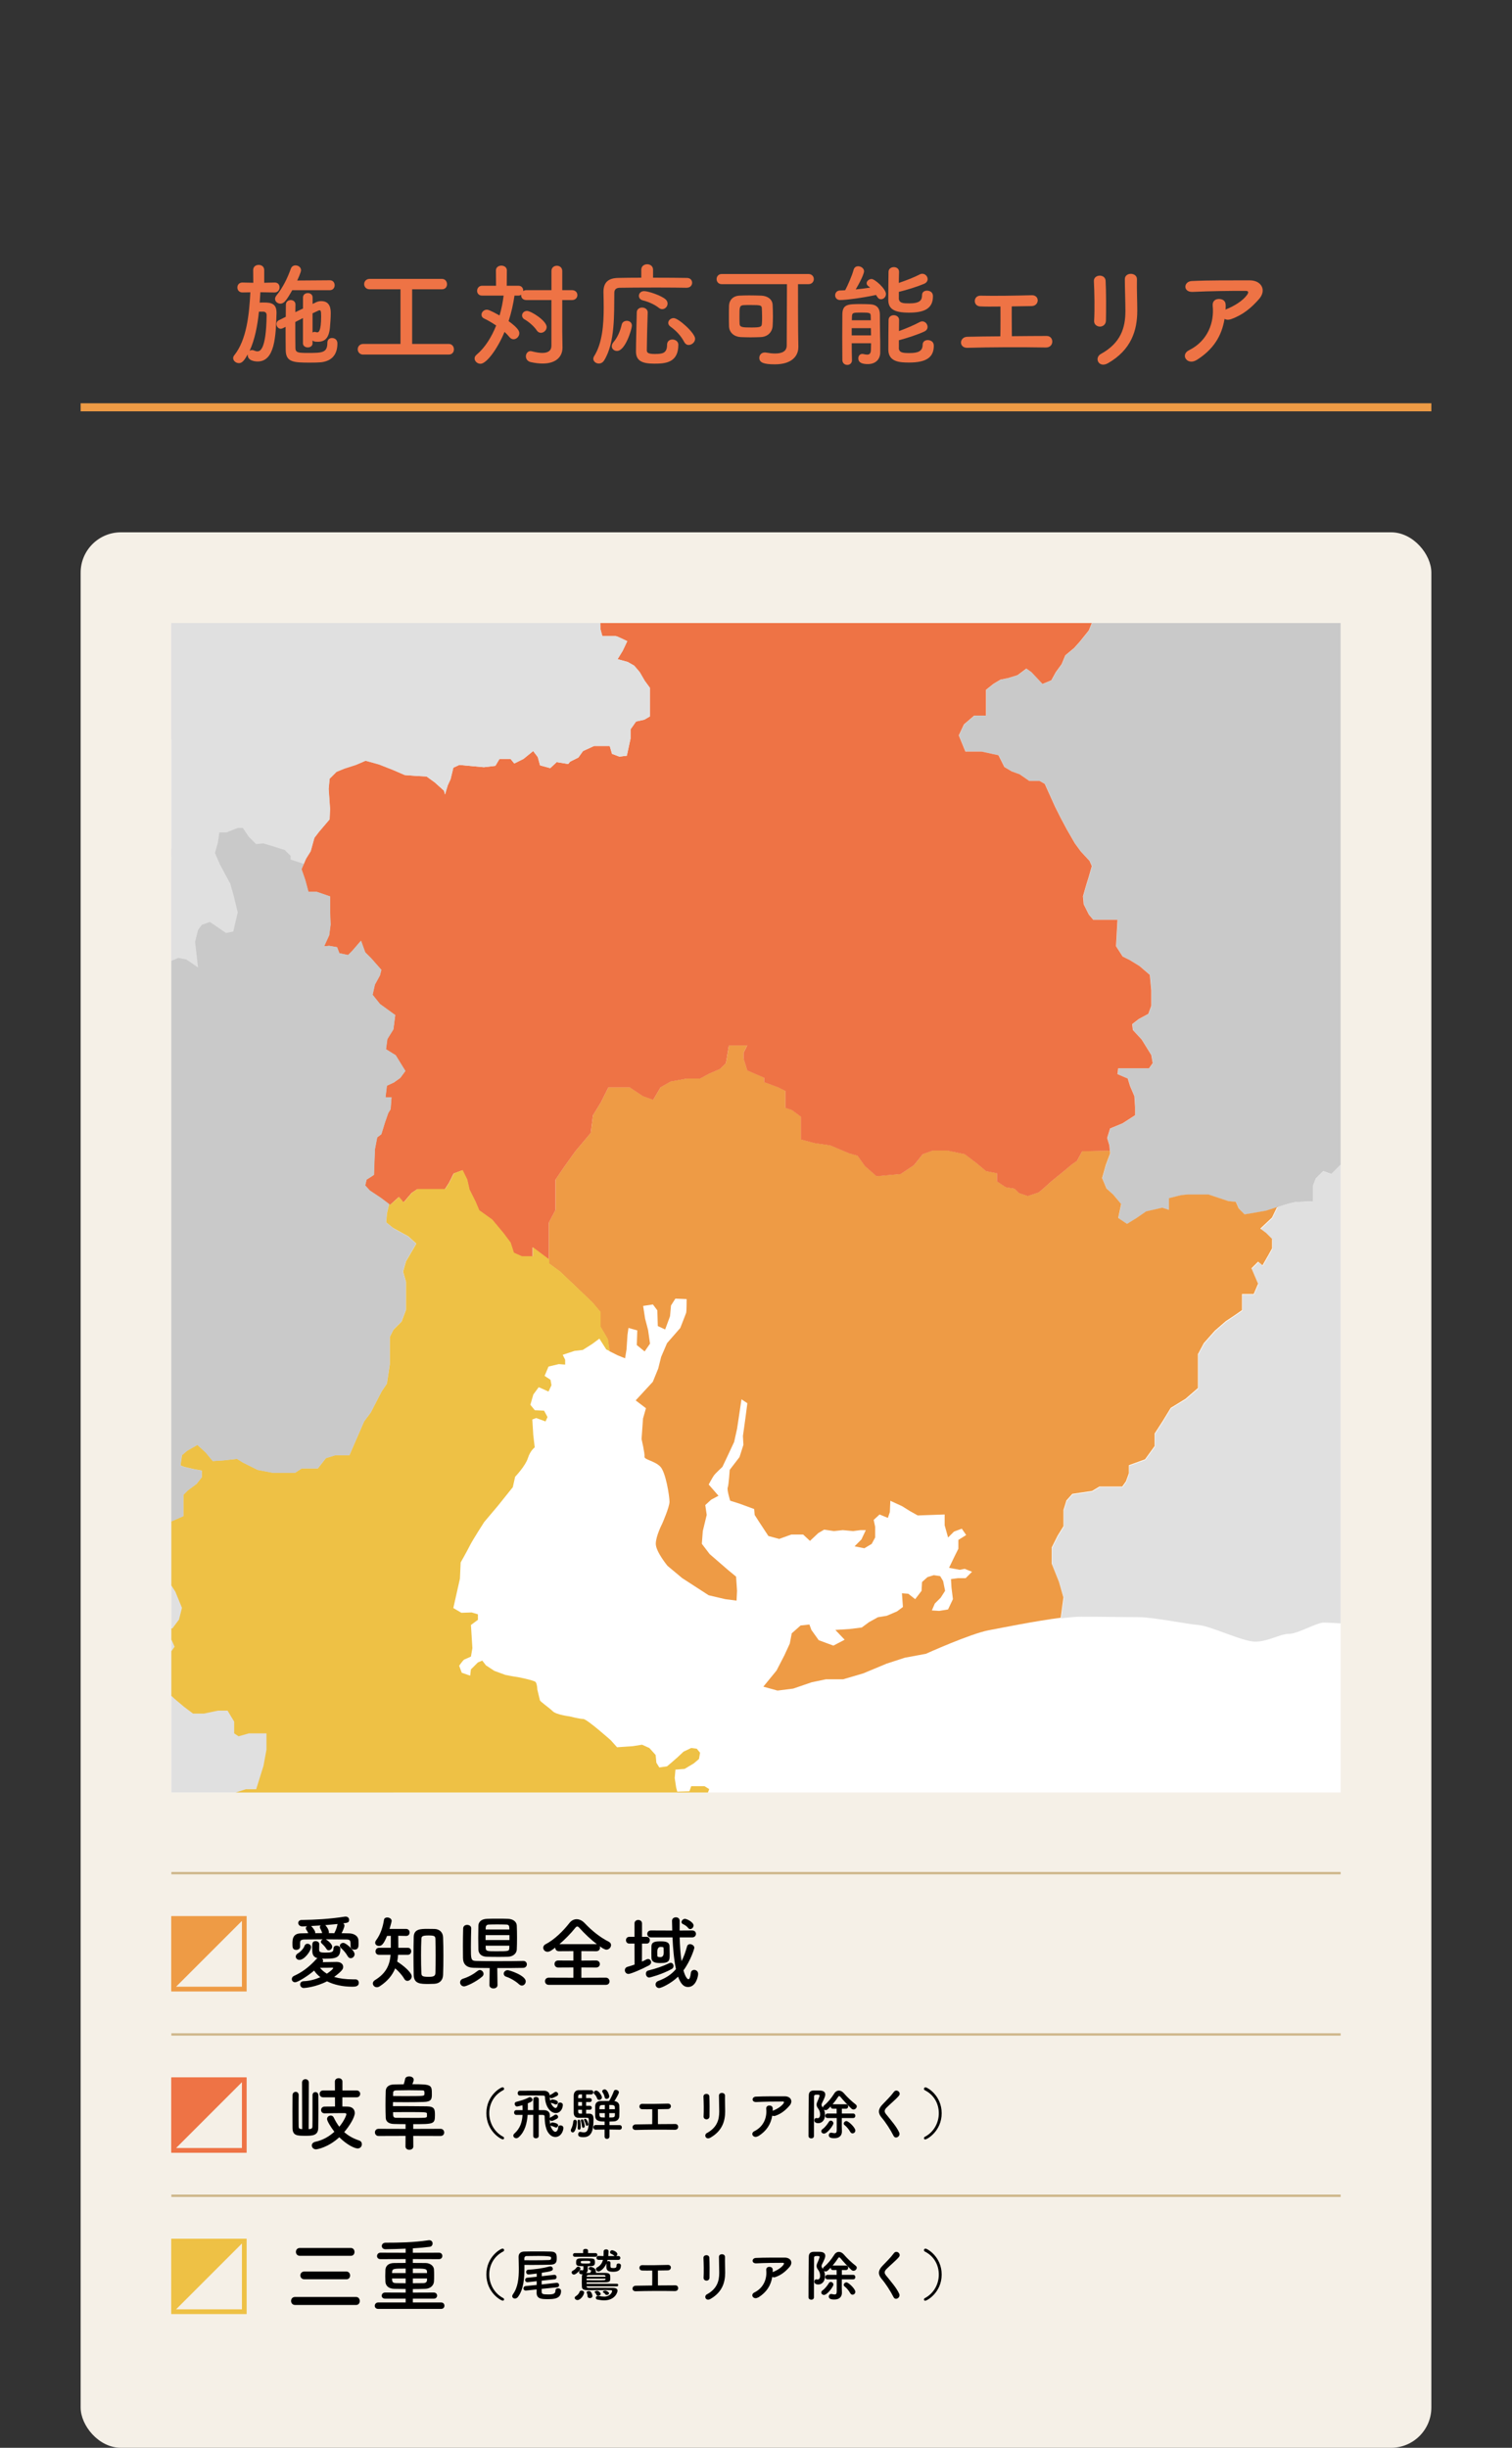 <?xml version="1.0" encoding="UTF-8"?>
<svg id="_レイヤー_2" data-name="レイヤー_2" xmlns="http://www.w3.org/2000/svg" xmlns:xlink="http://www.w3.org/1999/xlink" viewBox="0 0 375 607">
  <rect x="0" y="0" width="375" height="607" fill="#333333" stroke="none"/>
  <defs>
    <style>
      .cls-1, .cls-2 {
        fill: none;
      }

      .cls-3 {
        fill: #e0e0e0;
      }

      .cls-4 {
        fill: #ee9b45;
      }

      .cls-5 {
        fill: #eec145;
      }

      .cls-6 {
        fill: #c9c9c9;
      }

      .cls-7 {
        fill: #fff;
      }

      .cls-2 {
        stroke: #ceb68a;
        stroke-miterlimit: 10;
        stroke-width: .58px;
      }

      .cls-8 {
        fill: #ee7345;
      }

      .cls-9 {
        fill: #f5f0e7;
      }

      .cls-10 {
        clip-path: url(#clippath);
      }
    </style>
    <clipPath id="clippath">
      <rect class="cls-1" x="42.5" y="154.5" width="290" height="290"/>
    </clipPath>
  </defs>
  <g id="_背景" data-name="背景">
    <rect class="cls-9" x="20" y="132" width="335" height="475" rx="10" ry="10"/>
    <rect class="cls-1" width="375" height="607"/>
  </g>
  <g id="_レイヤー_1-2" data-name="レイヤー_1">
    <g>
      <g>
        <path class="cls-8" d="M68.11,72.53l-3.53-.06c-.06.84-.11,1.71-.17,2.58.34-.03.67-.03,1.01-.03,1.68,0,3.16.17,3.16,2.49v.17c-.17,5.77-.42,11.96-4.68,11.96-.42,0-2.46-.08-2.46-1.6v-.17c-.78,1.37-1.32,2.18-2.18,2.18-.73,0-1.43-.56-1.43-1.23,0-.25.08-.48.28-.73,3.05-3.81,3.7-10.08,3.98-15.6l-1.96.03h-.03c-.81,0-1.23-.62-1.23-1.23s.42-1.23,1.23-1.23h.03l2.69.06-.03-3.14c0-.87.67-1.29,1.37-1.29s1.37.42,1.37,1.29v3.14l2.6-.06h.03c.81,0,1.18.59,1.18,1.2s-.42,1.26-1.2,1.26h-.03ZM64.22,77.29c-.36,3.44-1.01,6.92-2.32,9.72.14-.11.36-.2.62-.2.14,0,.34.03.5.11.31.14.56.2.81.2.53,0,2.18-.06,2.3-8.93,0-.59-.31-.87-.76-.9h-1.15ZM72.48,71.97c-1.46,2.55-2.04,3.33-2.94,3.33-.67,0-1.32-.5-1.32-1.18,0-.25.11-.56.34-.84,1.65-2.04,2.74-4.34,3.58-6.66.2-.56.67-.81,1.15-.81.7,0,1.37.48,1.37,1.2,0,.53-.84,2.32-.95,2.55l8.09-.06c.81,0,1.2.62,1.2,1.23s-.39,1.23-1.2,1.23h-9.32ZM77.52,85.14c0,.67-.59,1.01-1.18,1.01s-1.2-.34-1.2-1.01v-6.27c-.64.34-1.29.67-1.9.98,0,2.38,0,4.79.03,6.41,0,1.2.67,1.26,3.08,1.26,3.5,0,4.84,0,4.84-2.52,0-.81.56-1.18,1.15-1.18.39,0,1.34.17,1.34,1.37,0,2.66-1.32,4.34-4.06,4.65-.64.06-1.68.08-2.74.08-4.03,0-5.96-.08-6.02-3.05-.03-1.85-.03-3.84-.03-5.82l-.67.34c-.2.08-.36.14-.53.14-.62,0-1.06-.59-1.06-1.18,0-.36.17-.73.62-.95l1.68-.84c0-1.04.03-2.02.03-3,0-.78.62-1.15,1.2-1.15s1.18.36,1.18,1.09v.03c0,.59-.03,1.23-.03,1.88l1.9-.9v-2.74c0-.73.59-1.09,1.2-1.09s1.18.36,1.18,1.09v1.6l.81-.39c.42-.22.9-.31,1.34-.31,2.3,0,2.35,2.1,2.35,3.05,0,1.12-.11,2.46-.2,3.5-.25,2.63-1.26,3.53-3,3.53-.78,0-1.01-.06-1.32-.31v.7ZM77.52,82.47c.14-.11.28-.17.48-.17.06,0,.17,0,.25.03.17.06.31.08.45.08.28,0,.95-.14.95-3.98,0-1.4-.14-1.48-.42-1.48-.08,0-.17.03-.28.08-.36.17-.84.39-1.43.67v4.76Z"/>
        <path class="cls-8" d="M90.09,87.93c-.9,0-1.37-.67-1.37-1.32s.48-1.32,1.37-1.32h9.24v-13.55h-7.64c-.9,0-1.37-.64-1.37-1.29s.48-1.29,1.37-1.29h17.92c.81,0,1.26.67,1.26,1.32s-.42,1.26-1.26,1.26h-7.39v13.55h9.1c.81,0,1.26.67,1.26,1.34s-.42,1.29-1.26,1.29h-21.22Z"/>
        <path class="cls-8" d="M136.79,74.41h-6.22c-.92,0-1.32-.59-1.32-1.2v-.11c-.17.11-.39.2-.64.2h-1.01c-.28,1.99-.76,4.17-1.46,6.33,2.55,1.85,2.66,2.6,2.66,3.02,0,.78-.7,1.48-1.43,1.48-.36,0-.73-.17-1.04-.56-.34-.42-.73-.84-1.2-1.26-1.71,4.14-4.45,7.9-5.96,7.9-.78,0-1.46-.62-1.46-1.32,0-.31.14-.64.48-.92,2.1-1.76,3.72-4.37,4.87-7.25-1.01-.67-2.04-1.29-2.94-1.71-.5-.22-.7-.59-.7-.98,0-.62.59-1.23,1.32-1.23.22,0,.67.03,3.16,1.43.48-1.62.81-3.3,1.01-4.93h-5.35c-.84,0-1.23-.59-1.23-1.18s.42-1.26,1.23-1.26h3.47l-.03-3.81c0-.78.67-1.18,1.34-1.18s1.37.39,1.37,1.18l-.03,3.81h2.91c.78,0,1.18.59,1.18,1.2v.11c.2-.14.48-.22.78-.22h6.22v-4.73c0-.9.67-1.32,1.34-1.32s1.34.42,1.34,1.32v4.73h2.41c.9,0,1.34.62,1.34,1.23s-.45,1.23-1.34,1.23h-2.41v7.7l.06,4.03v.06c0,2.21-1.54,3.95-4.93,3.95-.87,0-1.85-.11-2.97-.36-.81-.2-1.18-.81-1.18-1.43s.42-1.29,1.15-1.29c.11,0,.22.03.36.06,1.01.25,1.85.39,2.55.39,1.48,0,2.27-.59,2.27-1.79v-11.31ZM133.15,81.97c-.7-1.04-1.9-2.1-3.05-2.77-.45-.25-.62-.62-.62-.98,0-.56.5-1.12,1.23-1.12.98,0,4.87,2.44,4.87,4,0,.78-.7,1.43-1.43,1.43-.36,0-.73-.17-1.01-.56Z"/>
        <path class="cls-8" d="M170.31,71.36c-1.51-.03-4.42-.06-7.45-.06-3.67,0-7.48.03-9.16.06-.98.03-1.34.5-1.34,1.29-.06,5.12.22,12.32-2.52,16.72-.36.56-.84.78-1.32.78-.73,0-1.37-.53-1.37-1.18,0-.2.06-.39.17-.59,2.07-3.22,2.41-7.9,2.41-12.1,0-1.34-.03-2.63-.06-3.81v-.08c0-2.27,1.09-3.42,3.64-3.47,1.43-.03,3.5-.06,5.74-.06v-1.96c0-.92.73-1.37,1.46-1.37s1.46.45,1.46,1.37v1.96c3.36,0,6.64.03,8.37.06.9,0,1.32.59,1.32,1.2s-.45,1.23-1.32,1.23h-.03ZM151.74,85.86c0-.31.11-.64.39-.98,1.04-1.23,1.68-2.74,2.07-4.4.14-.62.7-.92,1.26-.92.64,0,1.26.39,1.26,1.2,0,.76-1.6,6.27-3.7,6.27-.7,0-1.29-.5-1.29-1.18ZM162.27,90.18c-3.08,0-4.54-.73-4.54-3.05s.14-6.33.2-9.66c0-.81.67-1.2,1.34-1.2s1.37.42,1.37,1.18v.06c-.11,3.3-.2,6.92-.22,9.35,0,.67.45.92,2.02.92,1.85,0,3-.17,3-2.27,0-.9.64-1.32,1.32-1.32.73,0,1.48.48,1.48,1.29,0,4.51-3.25,4.7-5.96,4.7ZM163.39,76.34c-.98-.81-2.63-1.54-3.95-1.85-.67-.17-.98-.64-.98-1.12,0-.59.45-1.18,1.29-1.18,1.04,0,4.26,1.09,5.32,2.04.36.31.5.7.5,1.06,0,.7-.59,1.37-1.32,1.37-.28,0-.56-.08-.87-.34ZM170.84,85.55c-.45,0-.87-.22-1.15-.76-.87-1.6-1.93-2.72-3.42-3.81-.39-.28-.53-.59-.53-.92,0-.62.62-1.18,1.34-1.18,1.2,0,5.32,3.72,5.32,5.12,0,.84-.81,1.54-1.57,1.54Z"/>
        <path class="cls-8" d="M198,86.06v.06c0,1.96-1.4,4.23-5.82,4.23-2.74,0-3.86-.42-3.86-1.62,0-.67.5-1.32,1.37-1.32.08,0,.22,0,.34.03.78.14,1.54.22,2.21.22,1.71,0,2.88-.53,2.88-1.99,0-2.77.06-10.95.06-15.2h-16.16c-.87,0-1.29-.64-1.29-1.26s.42-1.26,1.29-1.26h21.48c.9,0,1.34.64,1.34,1.26s-.45,1.26-1.34,1.26h-2.58c0,3.36,0,9.77.03,11.65l.06,3.95ZM188.7,83.59c-.81.03-1.68.06-2.52.06s-1.71-.03-2.49-.06c-1.57-.08-2.83-1.09-2.88-2.66-.03-.81-.03-1.68-.03-2.58s0-1.76.03-2.6c.06-1.29.95-2.35,2.55-2.44.7-.03,1.54-.06,2.41-.06,1.06,0,2.16.03,3.05.06,1.43.06,2.72.81,2.8,2.27.06.95.08,1.99.08,3.02,0,.78-.03,1.57-.08,2.3-.14,1.51-1.23,2.6-2.91,2.69ZM189.01,78.75c0-.78-.03-1.57-.06-2.24-.03-.81-.28-.87-2.77-.87-.64,0-1.29,0-1.74.03-1.04.06-1.04.53-1.04,2.77,0,.62,0,1.23.03,1.82.03.9.67.95,2.97.95s2.49-.2,2.55-.87c.06-.48.06-1.04.06-1.6Z"/>
        <path class="cls-8" d="M208.39,74.41c-.84,0-1.26-.59-1.26-1.18s.42-1.2,1.23-1.2c.39,0,.81-.03,1.26-.06.64-1.2,1.71-3.64,2.1-5.1.17-.59.62-.84,1.12-.84.7,0,1.46.5,1.46,1.26,0,.14-.17,1.26-2.07,4.48,1.23-.11,2.46-.28,3.58-.45-.14-.14-.31-.25-.45-.36-.31-.22-.42-.48-.42-.73,0-.53.59-1.04,1.23-1.04.81,0,3.56,2.44,3.56,3.72,0,.73-.59,1.29-1.2,1.29-.53,0-.76-.22-1.26-1.06-3.33.73-7.48,1.26-8.88,1.26ZM211.24,85.11c0,1.57.03,3.08.06,4.2v.03c0,.78-.59,1.15-1.15,1.15-.62,0-1.2-.39-1.23-1.18,0-1.51-.03-3.61-.03-5.68s.03-4.2.03-5.74c.06-2.44,1.37-2.49,4.62-2.49.87,0,1.76.03,2.3.06,1.6.08,2.35.95,2.38,2.46,0,.42.03,4.76.06,5.68.03.48.03,1.2.03,1.9v1.88c0,1.76-1.18,2.91-3.08,2.91-1.26,0-2.35-.28-2.35-1.43,0-.56.34-1.09.98-1.09.08,0,.17,0,.28.03.36.08.67.14.92.14.59,0,.92-.28.95-1.2,0-.45.03-1.01.03-1.62h-4.79ZM211.24,81.38v1.79h4.79c0-.59-.03-1.2-.03-1.79h-4.76ZM215.98,79.42c0-.36-.03-.7-.03-1.01,0-.84-.2-.9-2.38-.9-2.02,0-2.21.06-2.27.9,0,.31-.03.64-.03,1.01h4.7ZM222.92,73.91c0,1.32,1.18,1.32,2.6,1.32,2.63,0,3.16-.78,3.16-2.04,0-.78.59-1.12,1.23-1.12.17,0,1.48.03,1.48,1.4,0,3.08-2.18,4.06-5.96,4.06s-5.12-.98-5.12-3.19c0-1.65.03-5.46.06-6.92,0-.78.67-1.18,1.32-1.18s1.29.39,1.29,1.15v.03c0,.7-.06,1.71-.06,2.74,1.76-.59,3.84-1.4,5.24-2.13.2-.11.39-.14.59-.14.73,0,1.32.64,1.32,1.32,0,.45-.25.9-.9,1.18-1.65.7-4.28,1.51-6.24,1.99v1.54ZM222.92,86.23c0,1.26,1.06,1.32,2.63,1.32,2.04,0,3.28-.39,3.28-2.07,0-.78.62-1.15,1.26-1.15.14,0,1.51.03,1.51,1.43,0,3.05-2.16,4.14-6.13,4.14-2.35,0-5.15-.14-5.15-3.25,0-1.71.03-5.8.06-7.28,0-.81.64-1.2,1.29-1.2s1.32.39,1.32,1.18v.03c0,.67-.03,1.65-.03,2.72,1.76-.64,3.75-1.48,5.15-2.24.2-.11.42-.17.62-.17.73,0,1.32.67,1.32,1.37,0,.45-.22.9-.87,1.18-1.65.76-4.28,1.62-6.24,2.13v1.88Z"/>
        <path class="cls-8" d="M243.11,75.98c-1.85-.08-1.76-2.69.06-2.66,3.67.08,8.54,0,12.74-.11.98-.03,1.48.64,1.46,1.32-.03.67-.53,1.34-1.48,1.37-1.37.03-3.14.06-4.96.08-.03,2.38.03,5.57.03,7.39,3.11-.03,6.19-.06,8.65-.06.92,0,1.4.73,1.37,1.46-.03.73-.56,1.43-1.65,1.4-5.96-.11-14.03-.08-19.38.08-2.21.06-2.07-2.72,0-2.74,2.18-.06,5.1-.08,8.15-.11.06-2.13.03-5.77.03-7.39-2.02.03-3.84.03-5.01-.03Z"/>
        <path class="cls-8" d="M272.82,80.99c-.73,0-1.51-.5-1.46-1.43.17-2.77.08-7.17-.06-9.83-.08-1.74,2.8-1.88,2.91-.11.14,2.52.14,7.31.08,9.91-.03.95-.76,1.46-1.48,1.46ZM273.04,87.77c4.96-2.74,6.08-6.5,6.08-10.67,0-2.18-.14-5.66-.14-7.87,0-1.82,3.02-1.71,3,0-.06,2.38.08,5.52.08,7.84,0,4.82-1.46,9.66-7.25,12.99-2.3,1.32-3.53-1.32-1.76-2.3Z"/>
        <path class="cls-8" d="M296.76,89.28c-1.12.7-2.16.39-2.63-.25-.48-.64-.36-1.62.76-2.18,4.7-2.32,6.3-6.94,5.88-11-.11-1.18.64-1.71,1.54-1.71s1.71.42,1.68,1.6c0,.34,0,.7-.03,1.04.08-.03.14-.08.22-.11,1.88-.76,4-2.02,5.1-3.53.42-.59.42-1.01-.31-1.01-3.14-.03-9.24.06-13.16.25-2.46.11-2.32-2.58-.22-2.69,4.06-.2,10.16-.17,14.36-.17,2.91,0,4.26,2.44,2.3,4.65-1.85,2.1-3.89,3.89-6.94,4.98-.64.22-1.2.17-1.6-.08-.7,4.28-2.8,7.62-6.94,10.22Z"/>
      </g>
      <rect class="cls-4" x="20" y="100" width="335" height="2"/>
    </g>
    <g class="cls-10">
      <g>
        <rect class="cls-7" x="42.5" y="154.5" width="290" height="290"/>
        <rect class="cls-3" x="42.5" y="154.5" width="55.07" height="290"/>
        <path class="cls-6" d="M281.36,78.35l2.37,1.09,3.1,2.19,1.46,2.19v8.38l-2.91,2.73-1.82,3.64-2.37,2.73-2.37,3.28-1.82,1.64,1.28,3.1,1.46,2-.18,3.1-1.28,3.28-3.83,4.01v3.1l2.37,5.46,2.37,2.19,2.19,1.28,1.09,1.82-1.09,3.1-.73,4.37-.18,3.1-2,1.64-2.91,2.19-2.37,2-2,1.64-1.09,2.73-2.19,2.73-1.46,1.64-2.19,1.82-.91,2.19-1.46,2-1.09,2-2.19.91-2.73-2.91-1.28-.91-2.19,1.64-2.37.73-1.82.36-1.82,1.09-1.82,1.46v6.38h-2.91l-2.55,2.19-1.28,2.73,1.64,4.01h4.01l4.19.91,1.46,2.91,1.82,1.09,2,.73,2.37,1.64h2.55l1.28.73,2.55,5.65,1.37,2.73,1.55,2.91,2,3.46,1.46,2,2.19,2.37.55,1.28-.73,2.55-.73,2.37-.73,2.55.18,2,1.28,2.55,1.09,1.28h6.01l-.36,6.56,1.64,2.55,1.82.91,2.37,1.46,2.55,2.19.36,3.83v3.83l-.73,2-2.37,1.28-1.64,1.27.18,1.46,2.19,2.37,2.37,3.83.36,2-.91,1.28h-7.65l-.18,1.46,2.55,1.09.55,1.82,1.09,2.55.18,2.73v2l-3.1,2-3.1,1.28-.73,2.37.55,1.82.18,2-1.09,2.91-.91,3.23,1.09,2.6,1.64,1.46,2,2.37-.73,3.46,2.19,1.46,2.37-1.46,2.37-1.64,4.01-.91,1.64.55v-2.91l2.91-.73s1.28-.18,1.82-.18h5.1l2.19.73,2.73.91,1.82.18.73,1.64,1.46,1.46,2.19-.36,3.1-.55,4.55-1.46s2.37-.73,3.1-.73,4.01-.18,4.01-.18v-3.83l.73-1.87,1.82-1.78,2,.73,2.37-2.37,1.28-1.28,2-1.09,4.01-1.09,2.55-2.37,1.55-.73,2.27-1.46,2.19-2.37.91-2.55,2.73-1.64,2.19-.55,2.55,1.09,3.64-3.83,1.82-1.64,1.28-.73,1.28-1.27,2.37-2.19-1.64-3.1v-2.37l-.91-1.46-1.28-1.09-.73-2.55.18-2.37,2.55-.55,1.82-2.73.91-2.73-2.55-2.37-.36-3.1,1.28-2.73,1.64-2-2-3.28.91-2.91,2-1.28,5.28.36,1.28-4.01v-6.92l2.55-2-1.64-3.28-3.46-2,.36-3.46-.36-2.91-1.82-2.19,2.91-2,2.91-2.91,2.55-2.19-2.55-4.74-2.19-.73-2.73-2.73.73-1.64,2-3.46,2-3.83,1.28-3.28,1.46-2.19,1.09-2.37,2.37-.36,1.28,3.1,2.19,1.46,2.19-.18,3.64-6.01,3.46-4.55.91-4.01,1.46-2.37,2.91-3.28,2.19-.73,3.46,2.37,3.83,1.28,2.37.91.91,2.55-.91,3.1.91,2.55,2.55,1.82,2.55.18,1.28-2,2-2.19,2.91-.18h3.83l4.74.36,1.46.55,2.19,1.27.91,3.1v2.55l1.09,1.82h3.1l4.01-.36,2.91-.18.91-3.83,2.73-2.19,4.31-1.05-.3-1.32,1.46-2.55.73-2.06-3.04-3.04-2.06-2.31-.53-2.89-1.11-.63-2-2-2.73-2.55-2.91-2.19-1.82-1.82-.18-2.55v-5.46l-1.09-1.09.55-2.37,1.64-2.19-.18-2.37-2-3.64h-3.64l-1.64-1.82-2.19-2.91-.55-3.83,1.28,1.46h5.1l2.55-1.46-1.64-2v-3.46l.18-2.73-1.82-1.64-1.46-2.73-.36-5.83,1.28-1.82,2.55-2,3.46-2.73v-1.64l.55-6.92v-6.01l-1.64-4.37-2.19-2-3.28-1.46-3.64.55-3.83.91-2.91,2h-4.01l-3.28-1.64-1.82,1.64h-.91l-3.28-2-3.83-2.19-2.73-1.09-2.19-1.82v-8.93l1.64-4.74v-3.83l2.37-3.83.73-2.19-1.64-2.73.73-2.73,2.55-2.91,1.82-1.82v-2.19l1.64-3.64h5.28c.55,0,3.28-.91,3.28-.91l1.82-1.82.18-1.82-3.46-4.19,3.64-1.46,5.46-1.28,3.83-1.64,5.65-1.46,6.74-1.64,3.68-3.2-.04-.08-.73-1.64-2-2.91-.91-1.82.91-2.19,2-2.55v-9.47l-.91-2.91-3.46-1.46-3.46-1.46-3.28-2v-1.82l-.73-.91-3.64-1.46-1.64-4.74v-7.65l-1.09-4.55-2.19-4.37h-9.84l-4.92,1.28h-2.73l-2.55,1.28-5.1,2.73-2,3.28-1.82,2.55-2.19,2.91-2,3.83h-1.28l-4.19,1.09-2.37,3.1v10.2l-4.55,3.1v-3.1s-1.46-2-2.91-2h-3.28c-.91,0-3.46.18-3.46.18l-2.73,2-1.28,1.28h-2.37l-4.55-.18h-3.28l-3.1,2.55-3.1,3.1-1.46,2.37-2.37.55-2.91-1.82-4.27-2,2.27-2.55-.55-2.73,1.46-4.74,1.09-1.46-2-2.91-3.46-1.28-4.01-.55-2.37,1.28-3.46-2-2.73-1.46-3.64,1.64-4.55-.36-.18,3.28,1.46,3.64.73,3.28-2.37,2.91-2.55,2.37-1.46,2.37v2.37l-2,2-2.73,3.1-3.64,2.91h-2.6l-.86,2.19v3.46l-1.09,2.91,1.09,3.28v10.75l-1.28,4.01v8.01l-3.1,1.28-1.82.91-1.82,1.28-1.64,1.82-1.46,2.73.91,2,1.28,1.28.91,2.73-2.19,1.46-2.73.73-2.37,1.64v1.28l-1.82,1.82v4.92l-1.46,1.46v3.64l-1.46,2.37-2.55.36-4.01,5.65h-.36v2l2.55,3.1Z"/>
        <path class="cls-3" d="M521.44,347.76l-3.1-.18.73-2.73h-1.28l-3.64-.91-1.09-2.19-.91-2.19.55-1.82,2.55-.36-.36-3.1v-2.19l-.73-2.19-3.64,1.09-1.28-1.46.91-4.19.36-2.19.91-2.73,2-3.83,2.19-3.83.43-.37-5.16-.72-5.1-.73h-2l-.73-4.55-2.55-3.1-2.73-2.19-1.46-1.82v-6.74l-1.28-2,.91-2.73,2.37-3.1,2-2.55,1.28-3.46-1.46-6.92-1.64-3.1.36-3.64v-2.55h-7.37l-5.74,2h-2.55l-2.73,2-.91-.36-2-2-2.55,1.09-2.19,1.82-4.92.55h-2.91l-2.73,1.28-4.01,1.09-3.46.18-3.25.91-2.03-1.28-1.46-2.91v-2.55l-3.28-.91-2.91.73-2.37.36-2.55-3.37v-3.01l-1.28-2.19-1.64-.91-3.46,2.19-2.73,2.55-.73,2.37-.91,2.37v10.93l-1.46,2-1.46,1.82v4.19l.36,5.65,1.64,4.37.91,3.46v2.73l-2.55,3.28-2.91,4.01h-3.64l-5.1-.91-4.37-3.46-3.64-3.64v-7.1l-2.37-2.37-1.46-4.55v-4.19l-1.64-2.91-3.83-.73-3.1.91-2.19,2.73h-2.37l-3.46-2.37-.73-1.82-.18-5.46-2.82-1.28v-2l1.37-2.55,1.64-1.46.73-3.46-.55-3.46-1.28-2.55.18-2.55,1.28-4.19,1.64-3.64v-5.1l-.91-4.37-2.37-4.01-1.28-2.91v-7.83l-1.28-2.91-1.43-.5-2.03,1.59v6.92l-1.28,4.01-5.28-.36-2,1.28-.91,2.91,2,3.28-1.64,2-1.28,2.73.36,3.1,2.55,2.37-.91,2.73-1.82,2.73-2.55.55-.18,2.37.73,2.55,1.28,1.09.91,1.46v2.37l1.64,3.1-2.37,2.19-1.28,1.27-1.28.73-1.82,1.64-3.64,3.83-2.55-1.09-2.19.55-2.73,1.64-.91,2.55-2.19,2.37-2.27,1.46-1.55.73-2.55,2.37-4.01,1.09-2,1.09-1.28,1.28-2.37,2.37-2-.73-1.82,1.78-.73,1.87v3.83s-3.28.18-4.01.18-3.1.73-3.1.73l-1.57.5-1.35,2.78-2.91,2.73,1.46,1.09,1.46,1.46v2.37l-.91,1.64-1.46,2.55-1.09-.91-1.64,1.64,1.64,3.83-1.09,2.55h-2.91v4.01l-1.82,1.27-2.19,1.46-2.73,2.37-2.73,3.08-1.46,2.75v8.38l-3.1,2.69-3.64,2.23-2,3.28-2,3.1v3.1l-2.37,3.28-4.01,1.46v2l-.73,2-.91,1.28h-5.65l-1.82,1.09-4.92.73-1.46,1.64-.73,2.37v4.01l-1.46,2.37-1.46,2.91v4.01l1.82,4.55,1.09,3.83-.67,5.03c1.98-.25,3.74-.41,5.04-.41,5.34,0,10.56.12,14.21.12s11.78,1.7,14.82,1.94c3.04.24,10.93,4.13,14.09,4.13s6.19-1.94,8.38-1.94,6.8-2.79,8.62-2.79,7.77.49,10.44.49,9.96,2.67,12.02,2.67,13.48,5.83,13.48,5.83l6.07,2.91,7.04,2.31,2.06-.73,1.46-1.46-2.91-.85-.36-1.94-.24-1.7h-1.94l-2.43-2.55.12-3.52.24-2.67,2.43-2.79.97-3.89,1.82-3.64,3.04-2.06,2.67-2.43,3.16-1.21,2.67-2.55.24-2.43.73-2.43,2.79-2.91,1.94-2.06-.24-2.19-.97-1.58-.49-2.43s.73-2.31.73-3.52,1.76-4.92,4.25-7.41c2.49-2.49,8.5-4.61,14.82-6.92,6.31-2.31,10.81-7.41,10.81-7.41l1.58-1.34.36-3.28-.97-1.82-2.67,1.34-.73,2.06-1.7-.24-.36-2.67s.73-2.19,1.34-2.67c.61-.49,2.55-2.67,2.55-2.67,0,0,1.94-2.31,3.4-3.76s2.06-5.46,3.76-7.16c1.7-1.7,2.91-1.34,4.25-1.34s5.59.73,7.41.12c1.82-.61,4.49-2.67,7.29-3.64,2.79-.97,3.4-.36,8.26-.36s4.13,1.09,8.38,2.43c4.25,1.34,11.78,9.47,11.78,9.47l4.74,5.34-1.09,1.82.36,2.67-1.58.36-1.82-1.09h-1.82l-1.58,2.19-2.06-1.21-2.55-.97-2.55-.36-2.31-1.58-1.58,1.09-.73,2.55-.73,3.04-1.21,3.04s.12,3.64.12,5.1,3.64,7.65,3.64,7.65l-2.06,1.94-2.43,1.94-.73,1.94.12,3.4,2.67,1.21-.36,2.19-1.09,1.21-.97,1.34-.85,1.21.49,2.19,1.46,1.58-2.55.49,1.7,2.31.97,1.7.49,2.06.97,3.89-2.06,1.34-1.34,1.21-1.34.73-.61,2.43.36,4.01v2.19l1.46.61,2.06.85,2.43,1.82.49,2.06-1.82,1.58.36,2.67,2.31.12v1.21l1.46,1.46,1.82-1.09.36,2.43.85.85,1.46,1.94h3.28l1.46-1.46.73-1.34h.85l1.34-.49h1.82l.12-1.7h3.76l.49-1.09-.24-1.58-.24-1.34,1.7-1.21h1.82l1.58-1.09.36-1.7-.12-.85,3.16.97,1.21.49.73-1.58-.85-1.94-.12-2.19.36-.61,1.21-1.58,1.46-1.58.73-1.58v-2.19l1.21-1.7h2.43l-.36-.85.73-1.82h4.61l-.12-1.7h-3.04l2.43-1.09,1.58-1.58.61-2.49,1.64-1.82.91-2.37v-2.73l.73-2.55,2-1.82,1.09-2.55h2l2-1.09.91-3.1.18-4.01,2.37-3.64-1.09-4.01Z"/>
        <path class="cls-4" d="M316.96,299.26l-2.99.96-3.1.55-2.19.36-1.46-1.46-.73-1.64-1.82-.18-2.73-.91-2.19-.73h-5.1c-.55,0-1.82.18-1.82.18l-2.91.73v2.91l-1.64-.55-4.01.91-2.37,1.64-2.37,1.46-2.19-1.46.73-3.46-2-2.37-1.64-1.46-1.09-2.6.91-3.23,1.09-2.91-.06-.68-6.86.13-1.28,2.37-1.28.91-2.19,1.82-2.91,2.37-1.82,1.64-1.28,1.09-2.73.91-2.19-.73-1.09-1.09-2.19-.36-2.19-1.46v-2l-2.73-.55-2.37-2-2.91-2.19-4.37-.91h-3.46l-2.55.91-2.19,2.73-3.28,2.19-6.01.55-2.91-2.55-1.82-2.55-2-.55-4.74-2-3.83-.55-3.46-.91v-5.65l-2.19-1.64-1.64-.55v-4.19l-1.82-.91-3.46-1.28v-1.09l-4.19-1.82-.91-2.91v-1.46l.91-1.82h-4.55l-.73,4.37-1.46,1.46-2.55,1.09-2.37,1.28h-3.28l-4.01.73-2.55,1.46-1.82,3.1-2.55-.91-3.28-2.19h-5.28l-1.82,3.64-2,3.28-.55,4.37-3.83,4.55-2.73,3.83-2.19,3.22v7.53l-1.64,3.1v10.2l2.73,2,3.83,3.64,4.19,4.01,2,2.37v3.64l1.82,3.1.44,2.98,2.05,1.03,1.82.73.36-2.19.24-3.64.24-1.7,2.19.61-.12,3.64,1.94,1.58,1.34-1.94-.49-3.4-.73-2.79-.49-3.16,2.43-.36,1.09,1.46.12,3.89,1.82.85,1.21-3.28.24-2.67,1.09-1.7,2.79.12s0,3.04-.12,3.4c-.12.36-1.46,3.76-1.46,3.76l-3.28,3.76-1.46,3.4-.73,2.91-1.34,3.28-4.25,4.61,2.55,1.94-.73,2.55-.36,5.1s.85,3.64.73,4.37,2.49,1.03,3.89,2.43c1.4,1.4,2.31,7.41,2.31,8.74s-1.82,5.46-1.82,5.46c0,0-1.58,3.04-1.58,4.98s2.91,5.46,2.91,5.46l3.64,3.04,6.56,4.25,4.13.97,2.79.36.12-2.43-.24-3.52-2.06-1.7-4.49-3.89-1.94-2.55.24-3.16.97-4.01-.36-2.43,1.46-1.34,1.82-.97-2.43-2.79s.97-1.82,1.34-2.31c.36-.49,2.06-2.06,2.06-2.06l1.21-2.55,1.7-3.64.73-3.28.73-4.86.36-2.43,1.46.97-.49,3.76-.61,4.37.12,2.19-.97,3.04-2.43,3.16s-.24,3.76-.49,4.37c-.24.61.61,3.28.61,3.28l2.31.73,3.64,1.34.12,1.46,1.09,1.7,2.31,3.52,2.67.73,3.04-1.09h2.91l1.7,1.58,2.06-1.94,1.46-.85,2.43.36,2.19-.24,2.55.24,1.82-.24h1.34l-1.09,2.31-1.7,1.7,2.43.49,1.82-1.09.85-1.58v-2.67l-.36-1.7,1.46-1.34,2.06.85.49-1.46.12-2.79,2.91,1.34,1.94,1.21,1.94,1.09,6.68-.24v2.67l.85,3.04,1.46-1.46,1.94-.73,1.09,1.58-1.94,1.21v2.19l-.97,1.94-1.34,2.79,2.67.49,1.21-.24,1.82.73-1.58,1.58h-1.94l-1.7.24.12,2.06.36,2.91-1.21,2.55-2.19.36-1.82-.12.73-1.7,1.46-1.46,1.09-1.7-.49-2.43-.73-1.21-1.58-.24-1.58.49-1.34,1.21-.12,2.19-1.58,2.06-1.7-1.34-1.58-.12.24,3.4-1.46,1.09-2.55,1.09-2.19.36-2.19,1.21-1.82,1.34-2.91.36-3.64.24,2.31,2.43-2.79,1.46-3.64-1.34-1.82-2.55-.49-1.34-2.19.24-2.19,1.94-.49,2.55-1.34,2.91-1.94,3.76-3.28,4.01,3.52.97,3.89-.49,4.61-1.58,3.52-.73h4.25l4.98-1.46,5.83-2.43,4.49-1.46,5.22-.97s11.05-4.98,15.54-5.83c3.4-.64,11.74-2.33,17.91-3.11l.67-5.03-1.09-3.83-1.82-4.55v-4.01l1.46-2.91,1.46-2.37v-4.01l.73-2.37,1.46-1.64,4.92-.73,1.82-1.09h5.65l.91-1.28.73-2v-2l4.01-1.46,2.37-3.28v-3.1l2-3.1,2-3.28,3.64-2.23,3.1-2.69v-8.38l1.46-2.75,2.73-3.08,2.73-2.37,2.19-1.46,1.82-1.27v-4.01h2.91l1.09-2.55-1.64-3.83,1.64-1.64,1.09.91,1.46-2.55.91-1.64v-2.37l-1.46-1.46-1.46-1.09,2.91-2.73,1.35-2.78Z"/>
        <path class="cls-8" d="M281.18,101.3l2.37-2.73,1.82-3.64,2.91-2.73v-8.38l-1.46-2.19-3.1-2.19-2.37-1.09-2.55-3.1v-1.99l-4.19.17-2.73-.55-2.19-1.82-1.64-2-.91-1.28-2.73-.73-3.46.73-3.46,1.09-2.55-.73-2.37-.73-2-1.09-1.09-3.83-1.64-1.46-2,.18-1.82,2.19-2.91,2.19-2,.55h-3.1v-6.38l-3.83.18-3.83-.36-3.64,1.28-4.55,2.91-1.46-.91-4.19-2.19-1.82,1.09-2.91,2.73-1.28,1.46-3.1,2.91-1.28,2.19-1.82,2.19-2.19,1.09-2,1.82-2,1.83.18,8.38-2.37,1.28-3.28-.36-1.46,3.64-1.64,2.19-2.19,1.64h-4.19v-2.55l1.09-3.46-.36-1.28-1.46-2.91-.73-2.55-2.73-1.28-3.46-1.64-2.19,1.82-1.46,1.28-1.28-.91-1.46-2.73v1.64l-2.19.91-2.19.73.36,4.55-1.64,2.73-4.01,1.46h-1.39l-.07,2,1.28,2,1.28,1.27,2.55,1.28,3.28,1.64.73,2.37-.91,1.64-2,2-2.19,2.37-.91,2.73-.91,3.28-2.55,2-2.19,1.64-2.37.18,1.64,2.37.73,2.55-.73,1.82-.73,2.73-1.82,2.91v3.83l-.8.08.24,1.59v1.6l-1.6,1.6-1.14,1.72-.46,2.17-.69,2.75-.57,4.58.8.57h1.83l1.37.69-.34,2.52.11,2.98.46,1.72h3.32c.34,0,2.86,1.26,2.86,1.26l-1.14,2.4-1.26,2.06,2.52.69,1.6.92,1.37,1.6,1.26,2.17,1.26,1.72v7.1l-1.37.8-2.06.46-1.37,1.95v2.29l-.92,4.24-1.83.23-1.83-.69-.57-1.95h-3.89l-2.75,1.26-1.14,1.6-2.06,1.03-.46.57-2.86-.46-1.6,1.49-2.52-.69-.57-2.06-1.14-1.49-2.4,1.95-2.29,1.14-.92-1.14h-2.74l-1.03,1.72-2.86.34-6.07-.57-1.49.69-.69,2.86-.69,1.49-.69,2.29-.23-.92-2.29-2.06-2.06-1.49-2.29-.11-3.09-.23-2.63-1.14-3.78-1.49-3.32-.92-2.4,1.03-2.86.92-1.95.8-1.72,1.72-.23,2.52.34,4.92-.11,2.63-2.63,3.09-1.14,1.49-.92,3.32-1.14,1.83-1.14,2.63.91,2.63.8,2.98h2.06l3.32,1.14v4.12l.11,2.86-.34,2.63-1.26,2.75,1.26-.11,1.95.34.57,1.49,2.17.46,1.03-1.03,2.17-2.52,1.03,2.86,1.49,1.49,2.52,2.86-.34,1.37-1.26,2.3-.57,2.52,1.83,2.29,3.78,2.75-.46,3.55-1.49,2.4-.34,2.52,2.4,1.49,2.4,3.89-1.26,1.72-1.6,1.14-1.72.8-.34,2.86h1.49l-.23,2.98-.57.92-.8,2.29-.92,2.98-1.03.8-.57,2.98-.23,6.3-.69.46-1.14.73-.34,1.45,1.14,1.26,2.75,1.83,2.29,1.72,2.17-1.95,1.14,1.37,2.06-2.4,1.37-.92h6.87l1.03-1.6,1.14-2.29,2.17-.8,1.14,2.33.57,2.48,1.49,2.98.92,2.17,3.21,2.29,2.86,3.43,1.71,2.29.81,2.52,1.95.86h2.75v-2.23l4.04,3.03v-9.19l1.64-3.1v-7.53l2.19-3.22,2.73-3.83,3.83-4.55.55-4.37,2-3.28,1.82-3.64h5.28l3.28,2.19,2.55.91,1.82-3.1,2.55-1.46,4.01-.73h3.28l2.37-1.28,2.55-1.09,1.46-1.46.73-4.37h4.55l-.91,1.82v1.46l.91,2.91,4.19,1.82v1.09l3.46,1.28,1.82.91v4.19l1.64.55,2.19,1.64v5.65l3.46.91,3.83.55,4.74,2,2,.55,1.82,2.55,2.91,2.55,6.01-.55,3.28-2.19,2.19-2.73,2.55-.91h3.46l4.37.91,2.91,2.19,2.37,2,2.73.55v2l2.19,1.46,2.19.36,1.09,1.09,2.19.73,2.73-.91,1.28-1.09,1.82-1.64,2.91-2.37,2.19-1.82,1.28-.91,1.28-2.37,6.86-.13-.12-1.33-.55-1.82.73-2.37,3.1-1.28,3.1-2v-2l-.18-2.73-1.09-2.55-.55-1.82-2.55-1.09.18-1.46h7.65l.91-1.28-.36-2-2.37-3.83-2.19-2.37-.18-1.46,1.64-1.27,2.37-1.28.73-2v-3.83l-.36-3.83-2.55-2.19-2.37-1.46-1.82-.91-1.64-2.55.36-6.56h-6.01l-1.09-1.28-1.28-2.55-.18-2,.73-2.55.73-2.37.73-2.55-.55-1.28-2.19-2.37-1.46-2-2-3.46-1.55-2.91-1.37-2.73-2.55-5.65-1.28-.73h-2.55l-2.37-1.64-2-.73-1.82-1.09-1.46-2.91-4.19-.91h-4.01l-1.64-4.01,1.28-2.73,2.55-2.19h2.91v-6.38l1.82-1.46,1.82-1.09,1.82-.36,2.37-.73,2.19-1.64,1.28.91,2.73,2.91,2.19-.91,1.09-2,1.46-2,.91-2.19,2.19-1.82,1.46-1.64,2.19-2.73,1.09-2.73,2-1.64,2.37-2,2.91-2.19,2-1.64.18-3.1.73-4.37,1.09-3.1-1.09-1.82-2.19-1.28-2.37-2.19-2.37-5.46v-3.1l3.83-4.01,1.28-3.28.18-3.1-1.46-2-1.28-3.1,1.82-1.64,2.37-3.28Z"/>
        <path class="cls-3" d="M-53.25,235.37l-1.64,2.37,1.28,2.91,2.82,2v4.01l-.82,1.64-.55,2.37,1.37,1.64,1,1.28h3.1v5.28h3.1l1.46,1.28v4.19l.91,2.73.91.73h3.64l2.37.73h3.46l2.91.91,2.73.73,2.37,1.46,4.19,2h7.65l2-.73,3.83-.55,1.82-2.19.91-2,1.09-2.55,2.91.18v-1.82l1.82-2.91h2.91l2.73.36,2.19,2.73,3.28-1.46v-2.19l2-2.19,2-2.19.73-3.37v-4.28l1.09-2.37.91-2.73,1.82-2.55,2.55,2.55,2.19,2.19,3.1.36,2.73-1.27,1.28-1.82,1.28-2v-2l2.19-.36,4.13-.18,1.7-.73,2,.36,2.91,2-.73-6.38.73-2.91.91-1.28,2-.73,1.64,1.09,2.37,1.64,1.82-.36,1.09-4.74-.91-3.83-.91-3.28-1.09-2-1.46-2.73-1.28-2.91.73-2.55.36-2.55h1.82l2.73-1.09h1.28l1.46,2.19,1.82,1.82,1.82-.18,2.37.73,2.91.91,1.46,1.46v.91l3.3,1.1.58-1.33,1.14-1.83.92-3.32,1.14-1.49,2.63-3.09.11-2.63-.34-4.92.23-2.52,1.72-1.72,1.95-.8,2.86-.92,2.4-1.03,3.32.92,3.78,1.49,2.63,1.14,3.09.23,2.29.11,2.06,1.49,2.29,2.06.23.92.69-2.29.69-1.49.69-2.86,1.49-.69,6.07.57,2.86-.34,1.03-1.72h2.74l.92,1.14,2.29-1.14,2.4-1.95,1.14,1.49.57,2.06,2.52.69,1.6-1.49,2.86.46.46-.57,2.06-1.03,1.14-1.6,2.75-1.26h3.89l.57,1.95,1.83.69,1.83-.23.92-4.24v-2.29l1.37-1.95,2.06-.46,1.37-.8v-7.1l-1.26-1.72-1.26-2.17-1.37-1.6-1.6-.92-2.52-.69,1.26-2.06,1.14-2.4s-2.52-1.26-2.86-1.26h-3.32l-.46-1.72-.11-2.98.34-2.52-1.37-.69h-1.83l-.8-.57.57-4.58.69-2.75.46-2.17,1.14-1.72,1.6-1.6v-1.6l-.24-1.59-3.03.29-4.92.73-3.1.73-1.82,1.46-1.46-1.64-1.28-2.19-1.64-2.19-1.82-1.28h-2.91v-1.64l-.8-2.55-1.57-1.46-2.73-1.82-1.28-1.28-2.73-.91h-1.82l-2.19.36h-2.55l-2-1.46-2.55.91-3.1,2.37h-2.73l-3.46-2.19-2.55-2.55-2-.91h-7.65l-1.28-2.19v-2.37l-.91-3.83-.73-3.64-.91,1.09-1.09-2.55-2.19-2.55-2.73-1.64h-1.64l-2.73-2.91v-2.19l-.91-1.09-1.29-.8c-3.46,2.92-8.33,6.59-9.46,7.72-1.46,1.46-7.38.27-8.56,1.46-1.18,1.18,1.09,7.83,1.09,7.83l-6.19,7.47v2.91l-3.1,2.19-2.19,3.64-3.64,4.92-2,4.01v2.37l-2.55,4.19v2.91l-2.37,2.37-3.28,2.37-2.55,3.46,1.46,3.28s3.37,3.73,4.19,4.55c.82.82-.09,10.84.73,11.66.82.82,11.75,12.84,13.12,14.21,1.37,1.37,2.55,5.1,2.55,5.1l.18,2.91v3.28l-.55,2.19h-1.82l.36,1.09,1.82,1.09.06,2.79-1.34,1.21-1.7,1.09.61,1.21.85,1.7-.61,1.34h-.97l-1.09.61.12,1.34.12,1.09-.24,1.09-1.94-.24-2.19-.73-.12-1.82-2.31-1.21v-1.7l1.46-.97,1.34.36.24-1.09v-2.19l-.97-1.94-.61-2.31-.24-2.19-.24-1.46-1.7-1.94-1.46-.61-.73,1.21-1.34,1.34-1.82,1.34-.61.85-.49.85h-1.82l-1.7.73-.61,1.34v2.19l.85.73.97.49,1.7,1.46.24,2.43-.85,1.21-1.46,1.94.61,1.09.73,1.34,1.7,1.82.24,1.09-.36.97-.61,1.46-1.09.97-1.82-.97-1.46-1.58-1.09.97v2.31l-1.09,1.09-2.06.73-1.46-.36-.97-.73v-2.67l-.97.12-1.58,1.58-2.19,1.21-1.46.49-1.21-.97-1.46-1.82v-1.58l-.85-.97-1.46-.36-2.06-.24-1.7.61v.85l1.82.97,1.58,1.09.85.61-.24,1.09-1.34,1.21.85.97,2.55.49.73,1.58-.73,1.82-1.09,2.06-.97,1.34h-1.34l-.85-1.21-1.82-1.34-1.34,1.09v1.46l.73,1.34.97.73,1.7,1.34,1.09,1.58-1.7.49-2.06.24-.73,1.58-1.7.12-.73-3.64v-1.34l-2.43-.36-1.7.49v1.21l-1.7-.36v-4.37l-5.71.36-1.7.97-1.21,1.21-1.09,1.94.61,1.21h3.16l.61.49.36,1.7-.12,1.58,1.21.36,1.34-.73.85-1.94.85.12,1.46.73-1.21,2.91-.49,1.46-.49,1.21-1.7,1.46-2.43,1.34-1.82-1.21-1.21.12-.97.24-1.7-.24-1.82-1.46-.73.97-.49,1.34-1.34,1.09-2.19-.24-2.91-1.21-2.19-.61,3.52-.49,2.19-.97.36-1.34-.49-1.94.49-.73,1.7-.97,2.19-.24,1.21-.61-1.09-1.58-.24-2.19-1.58.12-2.06,1.46-1.94.97-1.21.97-.49,1.34-.49,1.21-2.06.36-1.34.73-1.34,1.09-1.34,2.06-.73.49-8.99-.61v-1.7l-.61-2.43,1.21-2.06.24-2.06.24-2.06-1.09-1.34-1.58.12v.73l-1.09,1.7v4.25l-3.04-1.46-1.21-.97v-1.09l2.43-1.34-.12-1.94-.5-.55-1.5.61-2.55,1.82Z"/>
        <path class="cls-5" d="M175.26,452.22l1.46-1.37-1.73-2.37.18-2.91.73-1.91-1.18-.73h-3.28l-.46,1.27-3.01.09-.27-1-.36-2.37.18-2.09,2.28-.18,2.28-1.37,1.28-1.09.27-1.55-.82-1-1.37-.18-1.91.91-1.46,1.37-1.46,1.28-1.18,1-1.91.27-.73-1.18-.18-1.91-1.55-1.73-1.82-.82-2.28.36-3.92.27-1.55-1.73s-5.92-5.28-6.83-5.28-3.37-.64-3.37-.64c0,0-3.32-.41-4.19-1.27-.87-.87-3.1-2.37-3.19-2.73-.09-.36-.64-2.64-.64-2.64,0,0-.05-1.5-.46-1.91-.41-.41-4.64-1.28-4.92-1.28s-2.55-.46-2.55-.46l-2.73-1-2.09-1.37-.91-1.18-1.09.46-1.73,1.73-.18,1.55-2.09-.73-.64-1.73s1-1.46,1.28-1.55c.27-.09,1.64-.73,1.64-.73l.36-2.09-.36-5.74,1.73-1.28v-1.37l-1.55-.46-2.55.09-2-1.18,1.64-7.29.18-4.01s1.55-2.73,2.28-4.19,3.55-5.83,3.55-5.83l3.46-4.1,3.64-4.55.09-.39.49-2.19s2.55-2.67,3.16-4.61c.61-1.94,1.7-2.67,1.7-2.67l-.36-3.04-.24-3.89.97-.36,2.31.85.49-1.09-.85-1.58-2.31-.12-1.09-1.34.73-2.55,1.34-1.82,2.43,1.09.73-1.58-.24-1.34-1.46-.97.97-2.31,2.55-.61,1.58.12v-1.21l-.61-1.21,2.91-.97,2.06-.24,2.31-1.46,1.82-1.34,1.7,2.67.86.43-.44-2.98-1.82-3.1v-3.64l-2-2.37-4.19-4.01-3.83-3.64-2.73-2v-1.01l-4.04-3.03v2.23h-2.75l-1.95-.86-.81-2.52-1.71-2.29-2.86-3.43-3.21-2.29-.92-2.17-1.49-2.98-.57-2.48-1.14-2.33-2.17.8-1.14,2.29-1.03,1.6h-6.87l-1.37.92-2.06,2.4-1.14-1.37-2.17,1.95-.29-.22-.55,2.4-.18,2.19,1.82,1.46,3.64,2,2,1.82-1.28,2.19-1.28,2.19-.73,2.55.73,2.55v6.92l-1.09,2.91-2,2-.91,1.82v6.78l-.73,4.81-1.28,1.88-2.73,5.28-1.64,2.19-3.64,8.38h-3.46l-2.37.73-2,2.55h-4.01l-1.64,1.09h-5.46l-3.83-.73-3.64-1.82-1.46-.91-3.28.36-2.73.18-1.82-2.19-2-1.82-2.55,1.46-1.28,1.09-.36,2.55.91.36,2.37.55,2,.36v1.64l-1.28,1.64-2.19,1.64-1.09,1.09v5.28l-4.19,1.82-5.3,1.4-.35,2.42.73,1.09,1.09,3.1,1.82,2.91,2.19,2.91,2,3.1,1.64,4.01-.73,2.91-1.64,2.19h-1.64l-2.37.91,3.83,2,.73,1.64-2,2.73-2,2.73v2.91l1.64,2.37,2.37,2.19,2.37,2,2.19,1.64h2.73l3.46-.73h2.37l1.64,2.73v2.91l1.09.73,2.55-.73h4.37v4.01l-.73,4.01-1.82,5.83h-2.55l-4.55,1.46h-4.55l-3.64,1.09-2.55,2.55-1.82,2.37-1.09,2.73,1.09,2,1.64,2.73,1.46,3.28.36,2.91,3.83,4.55-4.74,2.19,1.09,2.55,1.64,2.73,2,3.1v3.83l-1.28,3.1-1.64,2.73-.91,2.55,1.09,4.74-.55,4.19.18,4.92.55,3.28,1.28,3.28h-3.1l-.18,2.37.36,2.73,1.46,2.91v3.46h-3.28l-3.28-2.19h-6.92l-1.64,2.37-1.64,2-.36,1.64,1.64,2.19.91,3.83-1.28.91-1.28,1.09-.73-1.28-1.09-.73-.91,1.64-.73,2-.73,2-.73,2.37-2.55-1.64-1.55-.73-1.73,1.46-2,2.73h-2.55l-2.55,1.46-.91,1.09,2.37,2.55,1.46,1.46-.55,1.28-.73,1.28-2.19.36-.36,2-1.64-.73-2-2.91v2.91l1.28,3.83v5.1l3.46,2.37,2,1.64,1.82,2.19v3.1l1.64,1.46h3.64v4.92l1.82.91h3.46v-1.64h2l3.16,1.83.4-.47,2.37-2-.36-5.1s2.37-4.64,2.73-5.83c.36-1.18,4.1-9.29,4.1-9.29l3.19-4.55,1.46-2.19,1.64-1.18,2.64.09,1.55.18,1.46-.91.73-1.37-.36-2,.18-1.55,1.46-1,1.28-1,.91,1.55-.09,1.73.64.55,2.46-1.18,2.28-1.37-.64-1.46-1.55-1.64,1-.55,1.73.82,1.46-.27,1.37-.64.18-1.55-.18-2.28-.82-1.46-1.82-.18-.55-.64.46-1.73-.09-2.55,1.55-.55,1.55,1.46.18,1.64.55,1.46,1.18,2.09,2.19.46,1.46-.82.91-1.28-.09-2.19-.18-1.91-.64-2.64.36-1,1.73-.46.46-1.46-1-.73-2.82-.18-1.64-.91-.82-1.91.46-3.46h-3.55l-2.73-.27-.55-1.73,1-1.09,2.64-.82,1.37-.73.55-2.09.55-1,1.09.09,1.09,1.27.46,1.28,1.55,1,1.82.46.55-1,1-1.18,1.09,1.37,1.82-.91v-2l.82-2.19.64-.73-1.46-.55-2.28-.27-.09-1.09-.36-1-1.73-.09-.09-2.19,1.28-2.28,1.46-1.82.73-1.46,1.37-1.37,2.19.64,1.64-.09.27-1.73,1.09-1.28,1.73-.09,1.09.64.55,2.09,1-2.09.73-1.46,1.37-1.18s.46.36,1.18.36,3.19-.09,3.19-.09l1.46-1.37,1.82-1.18,2.64-.27,1.91-.64-1.37-3.55,2,1.64,1.91,1.28.73,1.64,1.46-1,1.37-.46,1.55-1.18.18-1.37-2-.18-1.37-1.28h2.46l.91-1.09-.64-2,1.55-.55,2.19-.64s.18,1.28.36,1.64c.18.36.91,1.73.91,1.73l.91,1.18,1.18.91.82-1.64v-2.28l.09-2.37.46-2,1.55-.27.09,1,.18,2.64,1.55,1.18,2.28,1.09,1.75-.91,1.07-1.64,1.64-1.82,1.37-1,3.19-1.73,1.55-1.82.91-1.18-1.82-1.64.18-1.82,1.37-1.09,1.09.64.27.73.82,1.09.36-1.91,1.18-1.64,2.28-.91.27,1.09.27,1.37-.64.82-1.28.64-1.09,1-.64,1.37-.27,1.73-.18,2.91.82.36,1.09-.27,1.18-.64.55-.64,1.64-.27v-1.55l1.91-.18.18,1,.82.73,1.73.27.55-.27.64-1.28.27-1.55s.36-.46.64-.36c.27.09,1.73.91,1.73.91l-.46,1.64s-.18.55.36.73c.55.18,2.37.91,2.37.91l1.64-.73,1.64-1.37-.18-1.37-1.55-.27-.09-1.09,1.73.18,2.09.73,1.37,1,.27.91,1.91,1.09.73.91-1.55,1.18-1.46-.64-.46,1,1,.91.18.91-.91.27-2.55-.64-1.91-.91-1.91-.64-1.82.36-4.01.82.09,1.37.73.73,2.19.73,2.64.27,1.37.18,2.28,1.09,2.09.36,3.01.09.46-1,1.37-1.64h1.55l1.82-.55.09-2.28,2.82-.18,1-.46-1.28-2.82-1.28-.64.36-1.82.82-1.46-.36-1-1.46-1.18-.27-1.37.64-1.64,1-1.09,1.73-1.28.82-.73-.73-1.28-1.37-.27-1.28,1.46-1.46,1.91-2,1.37-.64-1.28.46-2.37,1.46-1.55,1.73-1.64.46-1.18,1.37.55,1.28,1.46,1.18-.55-.36-2.09v-2l2.19-1.18Z"/>
        <polygon class="cls-6" points="-3.34 275.81 -1.16 277.81 -.43 278.9 1.58 278.9 1.58 282.55 3.58 284.37 4.49 286.37 6.5 286.37 8.68 286.37 8.68 288.56 7.59 290.56 7.04 294.93 5.95 299.12 6.31 302.4 6.31 307.5 7.41 310.96 7.77 314.79 7.04 319.16 6.5 323.35 6.13 326.26 4.86 330.63 3.03 332.27 3.58 333.91 5.04 337.01 5.77 341.2 7.04 343.14 10.2 348.49 12.14 350.85 12.14 354.68 10.2 357.05 11.23 359.05 12.14 361.6 14.87 363.42 17.24 364.33 19.06 362.69 21.43 360.87 22.34 360.69 22.34 365.24 25.26 369.07 27.08 370.53 29.99 370.53 32 369.43 32.73 371.8 35.09 373.44 35.09 375.81 35.09 378.18 35.09 379.45 41.29 377.81 45.48 375.99 45.48 372.89 45.48 370.71 46.57 369.61 48.75 367.98 50.03 366.34 50.03 364.7 48.03 364.33 45.66 363.79 44.75 363.42 45.11 360.87 46.39 359.78 48.94 358.32 50.94 360.14 52.76 362.33 55.49 362.15 58.77 361.78 60.23 362.69 63.87 364.51 67.7 365.24 71.34 365.24 73.16 365.24 74.8 364.15 78.81 364.15 80.81 361.6 83.18 360.87 86.64 360.87 90.29 352.49 91.93 350.31 94.66 345.02 95.93 343.14 96.66 338.33 96.66 334.82 96.66 331.55 97.57 329.72 99.58 327.72 100.67 324.81 100.67 317.88 99.94 315.33 100.67 312.78 101.94 310.6 103.22 308.41 101.22 306.59 97.57 304.59 95.75 303.13 95.93 300.94 96.49 298.54 94.49 297.04 91.74 295.21 90.6 293.95 90.94 292.5 92.09 291.78 92.77 291.32 93 285.02 93.57 282.05 94.6 281.25 95.52 278.27 96.32 275.98 96.89 275.07 97.12 272.09 95.63 272.09 95.98 269.23 97.69 268.43 99.3 267.28 100.56 265.57 98.15 261.67 95.75 260.18 96.09 257.67 97.58 255.26 98.04 251.71 94.26 248.97 92.43 246.68 93 244.16 94.26 241.86 94.6 240.5 92.09 237.64 90.6 236.15 89.57 233.29 87.39 235.8 86.36 236.83 84.19 236.38 83.62 234.89 81.67 234.54 80.41 234.66 81.67 231.91 82.01 229.28 81.9 226.42 81.9 222.3 78.58 221.15 76.52 221.15 75.72 218.18 74.8 215.54 75.37 214.24 72.07 213.15 72.07 212.23 70.61 210.78 67.7 209.87 65.33 209.14 63.51 209.32 61.69 207.5 60.23 205.31 58.96 205.31 56.22 206.41 54.4 206.41 54.04 208.96 53.31 211.51 54.58 214.42 56.04 217.15 57.13 219.16 58.04 222.43 58.96 226.26 57.86 231 56.04 231.36 53.67 229.72 52.03 228.63 50.03 229.36 49.12 230.63 48.39 233.55 49.12 239.92 46.2 237.92 44.2 237.55 42.5 238.28 38.37 238.46 36.19 238.83 36.19 240.83 34.91 242.84 33.64 244.66 30.9 245.93 27.81 245.57 25.62 243.38 23.07 240.83 21.25 243.38 20.34 246.11 19.25 248.48 19.25 249.94 19.25 252.76 18.52 256.13 16.51 258.32 14.51 260.5 14.51 262.69 11.23 264.15 9.05 261.42 6.31 261.05 3.4 261.05 1.58 263.97 1.58 265.79 -1.34 265.61 -2.43 268.16 -3.34 270.16 -5.16 272.35 -5.16 274.53 -3.34 275.81"/>
      </g>
    </g>
    <g>
      <path d="M88.17,490.84c.52,0,.82.4.82.84,0,.96-.96.98-1.64.98-2.42,0-4.56-.5-6.24-1.34-2.7,1.4-5.42,1.66-5.78,1.66-.56,0-.88-.46-.88-.88s.26-.78.86-.8c1.5-.06,2.92-.46,4.14-1-.64-.5-1.16-1.04-1.54-1.64-1.5,1.3-4.04,2.9-4.72,2.9-.5,0-.82-.38-.82-.8,0-.3.18-.62.58-.8,1.8-.8,3.58-2.04,5.5-4.14.1-.1.18-.18.3-.24-.96-.22-1.3-.84-1.3-1.92,0-.14-.02-.52-.02-.94,0-.82.06-1.36.86-1.36.44,0,.88.26.88.7,0,.54-.02,1.2-.02,1.42.02.52.16.72,1.48.72,1.72,0,2.08-.12,2.08-1.02,0-.48.36-.7.76-.7.46,0,.94.28.94.74,0,2.18-.94,2.5-3.8,2.5-.26,0-.5,0-.74-.02.16.12.26.32.26.52,0,.12-.02.24-.1.36,1.2-.02,3.14-.06,3.48-.06,1.08,0,1.6.58,1.6,1.22,0,.5-.18.96-2.24,2.5,1.28.38,2.84.6,4.78.6h.52ZM74.43,482.71c0,.54-.48.82-.96.82-.92,0-.94-.66-.94-1.5,0-1.12.06-2.58,2.12-2.6.58,0,1.18-.04,1.8-.04-.2-.48-.4-.72-.52-.92-.06-.1-.08-.2-.08-.3,0-.2.12-.38.32-.5-.42.02-.8.02-1.16.04h-.04c-.64,0-1-.44-1-.86,0-.38.28-.74.88-.74,3.22-.04,7-.24,10.62-.82.08-.02.16-.02.24-.02.6,0,.88.42.88.82,0,.66-.4.72-1.46.86.18.14.3.32.3.56,0,.4-.5,1.5-.72,1.88.64,0,1.28.02,1.88.04,1.08.02,2.28.54,2.32,1.82.02.22.02.5.02.78,0,.76-.08,1.44-1.04,1.44-.48,0-.94-.28-.94-.8v-.04c0-1.4,0-1.66-1.06-1.68-1.38-.02-3.24-.04-5.08-.04.52.3,1.58,1.18,1.58,1.8,0,.5-.44.92-.86.92-.22,0-.42-.1-.56-.34-.38-.62-.94-1.14-1.18-1.36-.14-.12-.2-.26-.2-.4,0-.24.18-.48.44-.62-1.66,0-3.28.02-4.46.04-1.08.02-1.12.36-1.14.86v.9ZM73.35,485.19c0-.3.18-.6.6-.84.48-.26,1.34-1.1,1.56-1.78.14-.4.44-.56.74-.56.46,0,.9.34.9.82,0,.92-1.62,3.18-2.88,3.18-.54,0-.92-.38-.92-.82ZM77.25,477.69c.16.16.94,1.06.94,1.56,0,.04-.02.1-.02.14.58,0,1.16-.02,1.74-.02-.18-.64-.4-.98-.52-1.22-.04-.1-.06-.18-.06-.26,0-.16.08-.32.22-.42-.82.06-1.62.1-2.38.14l.08.08ZM82.63,488.05c0-.08-.1-.12-.18-.12h-.08c-.1.02-1.8.04-3,.04.44.56,1,1.04,1.7,1.46.98-.64,1.56-1.22,1.56-1.38ZM82.97,479.25c.3-.54.58-1.24.72-2.02,0-.04.02-.08.04-.12-.98.1-2.04.2-3.06.28.06.02.9,1,.9,1.74,0,.08,0,.16-.04.24.46,0,.94.02,1.4.02.02-.04.02-.1.04-.14ZM86.23,485.09c-.44-.78-1.06-1.5-1.62-1.98-.22-.2-.32-.4-.32-.6,0-.4.4-.72.86-.72.7,0,2.8,1.94,2.8,2.8,0,.56-.48,1-.96,1-.28,0-.56-.14-.76-.5Z"/>
      <path d="M98.73,484.75c-.04.58-.1,1.14-.22,1.68,1.16.72,3.6,2.6,3.6,3.66,0,.62-.54,1.12-1.06,1.12-.3,0-.6-.14-.8-.52-.48-.86-1.44-1.92-2.24-2.58-.68,1.68-1.86,3.16-3.82,4.44-.26.16-.5.24-.72.24-.58,0-1-.46-1-.94,0-.3.16-.6.52-.82,2.76-1.68,3.68-3.76,3.88-6.28h-2.86c-.6,0-.88-.42-.88-.84,0-.44.3-.9.88-.9h2.92v-2.96l-.94.02c-.84,2.06-1.34,2.48-2,2.48-.5,0-.94-.32-.94-.78,0-.2.06-.4.24-.64,1.12-1.5,1.68-3.36,1.94-5.06.06-.4.42-.58.8-.58.52,0,1.1.32,1.1.82,0,.1-.02.36-.52,2.02h4.1c.58,0,.88.44.88.88s-.28.86-.84.86h-.04l-1.94-.04c.02.92.02,2.12.02,2.98h2.36c.56,0,.84.44.84.86s-.28.88-.84.88h-2.42ZM106.29,491.98c-2.04,0-3.62-.02-3.68-2.2-.04-1.5-.06-3.12-.06-4.74s.02-3.26.06-4.74c.06-1.96,1.7-1.98,3.44-1.98.58,0,1.18,0,1.72.02,1.22.04,2.08.8,2.12,2.1.06,1.42.08,3,.08,4.6s-.02,3.2-.08,4.68c-.04,1.26-.76,2.14-2.16,2.22-.42.02-.92.04-1.44.04ZM108.05,484.99c0-1.48-.02-2.94-.06-4.12-.02-.72-.16-.92-1.72-.92-1.68,0-1.74.3-1.76.92-.06,1.16-.08,2.58-.08,4,0,1.56.02,3.14.08,4.42.02.74.26.92,1.84.92,1.24,0,1.62-.22,1.64-.98.04-1.26.06-2.76.06-4.24Z"/>
      <path d="M115.11,492.58c-.62,0-1-.5-1-.98,0-.38.22-.76.72-.92,1.38-.44,2.54-1.08,3.66-1.96.18-.14.36-.2.52-.2.5,0,.92.48.92.96,0,.22-.1.46-.32.66-1.54,1.34-3.96,2.44-4.5,2.44ZM129.77,486.27c.6,0,.9.42.9.84s-.3.86-.92.88c-1.36.04-3.92.04-6.42.04l.06,4.22v.02c0,.54-.5.82-1,.82s-1-.28-1-.82v-.02l.06-4.22c-1.68-.02-3.2-.02-4.08-.06-1.64-.06-2.52-.86-2.54-2.44-.02-.9-.02-1.9-.02-2.94,0-1.46.02-2.98.06-4.38.02-.6.5-.88.98-.88.52,0,1.02.3,1.02.84v.04c-.04,1.34-.08,3.08-.08,4.64,0,2.98,0,3.36,1.24,3.42,1.08.04,3.2.06,5.36.06,2.5,0,5.1-.02,6.36-.06h.02ZM123.39,475.79c1.04,0,2.08,0,2.66.04,1.32.06,2.08.8,2.12,1.66.04.9.06,1.96.06,3.02s-.02,2.08-.06,2.94c-.04.92-.86,1.72-2.12,1.78-.56.02-1.46.04-2.38.04-1.14,0-2.3-.02-2.94-.04-1.38-.04-2.04-.78-2.08-1.76-.02-.86-.04-1.88-.04-2.92s.02-2.1.04-3.04c.02-.8.6-1.62,2.1-1.68.58-.04,1.6-.04,2.64-.04ZM126.35,479.87h-5.92v1.22h5.92v-1.22ZM126.33,478.47c0-.18-.02-.36-.02-.52-.02-.46-.2-.68-.74-.7-.5-.02-1.4-.04-2.28-.04s-1.7.02-2.06.04c-.54.02-.74.34-.76.72,0,.16-.02.34-.02.5h5.88ZM120.45,482.49l.02.64c.04.72.46.74,2.52.74,3.14,0,3.28,0,3.32-.76,0-.2.02-.4.02-.62h-5.88ZM128.73,492.06c-.82-.76-2.14-1.54-3.14-1.86-.46-.14-.66-.46-.66-.76,0-.44.4-.88.98-.88.48,0,4.48,1.32,4.48,2.78,0,.54-.42,1.04-.94,1.04-.24,0-.48-.1-.72-.32Z"/>
      <path d="M136.11,492.2c-.62,0-.94-.44-.94-.9s.32-.88.94-.88l6.1.02v-2.56l-3.78.02c-.6,0-.9-.44-.9-.88s.3-.86.9-.86l3.78.02v-2.34l-3.6.02c-.6,0-.9-.44-.9-.86v-.04c-.86.68-1.38,1.04-1.92,1.04-.62,0-1.06-.48-1.06-1,0-.34.18-.68.62-.9,2.18-1.1,4.46-3.4,5.88-5.24.46-.6,1.12-.94,1.78-.94s1.36.32,1.96.94c1.84,1.94,3.8,3.52,6.04,4.66.38.2.54.5.54.82,0,.56-.5,1.14-1.16,1.14-.1,0-.52-.02-1.66-.84.04.12.08.24.08.36,0,.44-.32.86-.92.86l-3.7-.02v2.34l3.66-.02c.6,0,.92.44.92.88s-.3.86-.92.86l-3.66-.02v2.56l6.08-.02c.58,0,.9.46.9.92s-.3.86-.9.86h-14.16ZM148.03,482.11c-1.48-1.12-3.06-2.62-4.26-3.96-.24-.28-.42-.42-.6-.42s-.34.14-.56.42c-1.02,1.28-2.44,2.74-3.86,3.96h9.28Z"/>
      <path d="M157.37,481.97h-1.28c-.56,0-.84-.42-.84-.84s.28-.84.84-.84h1.28v-3.32c0-.58.46-.86.92-.86s.94.28.94.86v3.32h1.16c.52,0,.78.42.78.84s-.26.84-.78.84h-1.16l-.02,4.46c.38-.16.74-.34,1.08-.52.16-.08.3-.12.44-.12.44,0,.76.38.76.78,0,.3-.16.62-.56.82-1.88,1-4.5,2.1-5.06,2.1s-.9-.46-.9-.92c0-.36.22-.72.66-.84.62-.18,1.2-.36,1.76-.56l-.02-5.2ZM161.03,490.39c-.52,0-.84-.48-.84-.96,0-.34.18-.68.58-.78,2.02-.5,3.72-1.1,5.26-1.84.12-.06.24-.08.34-.08.4,0,.68.4.68.8,0,.28-.12.56-.42.72-2.42,1.36-5.48,2.14-5.6,2.14ZM168.57,480.43c.06,2,.18,4.1.46,5.9.56-1.06.98-2.26,1.38-3.7.1-.36.4-.52.72-.52.5,0,1.08.38,1.08.92,0,.14-.88,3.12-2.7,5.58.44,1.64,1,2.2,1.22,2.2.26,0,.48-.44.62-1.6.06-.48.44-.72.82-.72.48,0,.98.34.98,1s-.56,3.24-2.5,3.24c-.86,0-1.7-.42-2.48-2.56-1.72,1.7-4.18,2.82-4.68,2.82-.54,0-.9-.42-.9-.88,0-.36.22-.72.72-.9,1.78-.66,3.2-1.56,4.34-2.92-.5-2.32-.74-5.16-.86-7.86h-5.34c-.62,0-.92-.44-.92-.86s.3-.86.92-.86l4.92.02h.36c-.02-.82-.04-1.62-.06-2.38v-.02c0-.58.48-.88.96-.88s.94.28.94.9v.02c-.02.72-.02,1.52-.02,2.36l3.12-.02c.62,0,.94.42.94.84,0,.44-.32.88-.94.88h-3.1ZM163.79,486.79c-1,0-2.16-.06-2.22-1.26-.02-.34-.02-.76-.02-1.22,0-.6,0-1.22.02-1.68.04-1.14,1-1.22,2.3-1.22,1.2,0,2.14.14,2.18,1.2.02.64.04,1.34.04,2,0,1.52,0,2.18-2.3,2.18ZM164.61,484.19c0-.36,0-.72-.02-1.06,0-.26-.14-.34-.76-.34q-.82,0-.82,1.32c0,.32.02.64.02.88.02.18.08.34.76.34q.82,0,.82-1.14ZM170.71,478.13c-.42-.54-.92-.8-1.4-1.04-.2-.12-.3-.28-.3-.44,0-.4.44-.82.86-.82.5,0,2.14.84,2.14,1.64,0,.48-.42.9-.82.9-.18,0-.34-.06-.48-.24Z"/>
      <path d="M74.91,516.45c0-.58.42-.86.84-.86s.84.28.84.86l-.04,11.52c.56,0,.94-.08.94-.68.02-.44.02-.88.02-7.74,0-.5.36-.76.72-.76s.72.26.72.76c0,.96.02,2.2.02,3.44,0,1.78-.02,3.58-.04,4.72-.04,1.9-1.5,1.92-3.22,1.92-2.1,0-3.12-.06-3.16-1.9,0-1.04-.02-2.56-.02-4.08s.02-3.06.02-4.12c.02-.52.4-.8.8-.8.36,0,.72.26.72.78v.02c-.02.96-.02,2.44-.02,3.9s0,2.94.02,3.86c0,.42.14.62.56.66.1,0,.22.02.32.02l-.04-11.52ZM84.91,520.09v2.28c.42,0,.84.02,1.26.02,1.3.02,1.82.76,1.82,1.6,0,1.04-1.28,3.18-2.62,4.72.98.88,2.18,1.58,3.7,2.08.48.16.68.54.68.92,0,.54-.38,1.06-1.04,1.06-.74,0-2.66-.88-4.56-2.78-2.78,2.56-5.52,3-5.78,3-.62,0-1.04-.48-1.04-.96,0-.4.28-.78.9-.92,1.82-.38,3.42-1.32,4.7-2.48-.86-1.1-1.82-2.68-1.82-3.16,0-.52.46-.86.92-.86.28,0,.58.14.74.48.4.84.86,1.62,1.38,2.3,1.2-1.44,1.76-2.88,1.76-3.1,0-.26-.32-.28-.46-.28h-.82c-1.22,0-2.48.02-4.08.06h-.02c-.6,0-.9-.4-.9-.82s.3-.86.9-.86c.88,0,1.74-.02,2.56-.02l-.02-2.28h-2.92c-.58,0-.88-.42-.88-.86s.3-.84.88-.84h2.92l-.02-2.18c0-.58.46-.86.94-.86s.94.28.94.86v2.18h3.5c.6,0,.9.42.9.84,0,.44-.3.86-.9.86h-3.52Z"/>
      <path d="M102.49,529.66l.02,2.62c0,.54-.48.82-.98.82s-.96-.28-.96-.82l.02-2.62-6.68.02c-.6,0-.92-.44-.92-.9s.32-.88.92-.88l6.68.02v-1.18c-1.1,0-2.12-.02-2.9-.04-1.46-.04-2-.74-2.02-1.52-.04-1-.06-2.06-.06-3.14,0-1.22.02-2.44.06-3.54.02-.78.56-1.56,2.02-1.6.8-.02,1.62-.04,2.44-.04.14-.44.28-.94.34-1.3.08-.46.54-.66,1-.66.56,0,1.14.28,1.14.86,0,.06-.02.16-.04.24-.08.28-.18.56-.3.84,4.8,0,4.84.16,4.84,2.5,0,1.16-.1,1.84-2.02,1.9-1.22.04-2.82.06-4.36.06-1.22,0-2.4-.02-3.26-.02,0,.34-.02.66-.02,1,2.1,0,6.3,0,8.36.04,2.04.04,2.06.76,2.06,2.26,0,2.16-.38,2.16-5.38,2.16v1.18l6.76-.02c.6,0,.92.46.92.92,0,.42-.3.86-.92.86l-6.76-.02ZM100.19,519.79c4.88,0,4.98-.02,5.06-.38.02-.08.02-.2.02-.32,0-.64-.08-.72-.62-.72-.92-.02-2.08-.04-3.22-.04s-2.26.02-3.14.04c-.52,0-.78.22-.78.54,0,.28-.02.56-.02.86.74,0,1.7.02,2.7.02ZM98.29,525.17c.5,0,2.58.02,4.48.02,2.82,0,3.08,0,3.12-.38v-.64c0-.42-.16-.42-5.54-.42-1.06,0-2.1.02-2.86.02,0,1.06,0,1.4.8,1.4Z"/>
      <path d="M124.72,530.52c-.5,0-4.09-2.04-4.09-6.49s3.56-6.43,4.01-6.43c.24,0,.39.18.39.38,0,.13-.07.27-.24.35-2.31,1.18-3.45,3.43-3.45,5.7s1.18,4.64,3.46,5.84c.15.07.22.21.22.35,0,.15-.11.29-.31.29Z"/>
      <path d="M132.29,524.44h-1.43c-.15,2.07-.67,4.15-2.19,5.52-.21.18-.42.27-.63.27-.39,0-.73-.29-.73-.64,0-.17.08-.35.27-.52,1.46-1.3,1.92-2.91,2.02-4.62h-1.54c-.36,0-.56-.29-.56-.59s.2-.59.56-.59h1.55c-.01-.41-.01-.81-.04-1.22-.45.14-1.19.32-1.33.32-.35,0-.59-.34-.59-.66,0-.22.11-.43.39-.5,1.06-.27,2.16-.58,3.19-1.12.06-.03.11-.04.18-.04.31,0,.67.32.67.66,0,.24-.17.48-1.18.87.01.27.01.55.01.83s0,.56-.01.85h1.37v-2.66c0-.42.34-.62.67-.62s.69.21.69.62v2.66c.46,0,.9.01,1.3.01.77.01,1.43.39,1.44,1.23v.74c.04-.07.11-.15.22-.21.34-.15.59-.32.95-.57.1-.07.2-.1.31-.1.31,0,.57.28.57.59,0,.17-.08.34-.31.46-.87.48-1.23.55-1.25.55-.22,0-.42-.15-.5-.32.01.36.03.74.1,1.11.04-.22.27-.43.5-.43.25,0,1.48.18,1.48.71,0,.27-.24.55-.53.55-.07,0-.15-.01-.22-.06-.28-.14-.62-.25-.91-.34-.13-.03-.21-.08-.27-.15.25,1.02.9,1.61,1.19,1.61.34,0,.71-.38.74-1.12.01-.34.28-.48.56-.48.35,0,.73.22.73.63,0,.8-.62,2.25-1.99,2.25-.38,0-.77-.13-1.08-.35-1.47-1.08-1.55-3.39-1.58-4.73,0-.32-.2-.39-.6-.39h-.87v5.21c0,.39-.34.59-.69.59s-.67-.2-.67-.59v-5.21ZM136.33,519.64c.04-.08.13-.15.24-.21.34-.15.62-.35.98-.6.1-.07.21-.1.31-.1.31,0,.57.28.57.57,0,.17-.08.34-.31.46-.55.29-1.18.57-1.32.57-.2,0-.36-.13-.45-.28.01.32.06.63.13.92.08-.18.27-.35.46-.35.35,0,1.44.21,1.44.73,0,.25-.24.52-.52.52-.07,0-.15-.01-.22-.06-.28-.14-.57-.24-.87-.32-.07-.01-.14-.06-.18-.08.34.91.95,1.33,1.18,1.33.28,0,.53-.35.57-.91.03-.29.29-.45.56-.45.34,0,.69.21.69.57,0,.91-.59,2.04-1.74,2.04-1.29,0-2.63-1.54-2.69-4.01,0-.21-.14-.32-.48-.32-.78-.01-1.79-.03-2.82-.03s-2.06.01-2.91.03h-.01c-.36,0-.55-.29-.55-.6s.2-.6.56-.6c1.05-.01,2.12-.01,3.14-.01s2,0,2.89.01c.69,0,1.33.43,1.34,1.11v.06Z"/>
      <path d="M141.57,528.28c0-.13.03-.25.11-.39.15-.27.46-1.08.49-1.75.01-.32.21-.48.42-.48.14,0,.48.07.48.55,0,.88-.36,2.59-1.02,2.59-.25,0-.48-.21-.48-.52ZM146.11,524.14c.92,0,1.09.6,1.09,1.33,0,2.62-.36,4.5-2.48,4.5-1.04,0-1.32-.22-1.32-.71,0-.31.17-.6.5-.6.06,0,.1,0,.15.01.29.07.55.11.76.11.92,0,1.22-.77,1.22-3.03,0-.59-.04-.59-.99-.59-.5,0-1.11.01-1.53.01-.6,0-1.19-.28-1.22-1.18-.01-.55-.01-1.4-.01-2.24s0-1.67.01-2.13c.03-.8.49-1.29,1.22-1.3.38-.01,1.18-.01,1.89-.01.53,0,1.02,0,1.29.01.31.01.46.27.46.52,0,.27-.17.52-.49.53h-1.29v.92h.91c.34,0,.49.24.49.48,0,.25-.15.49-.49.49h-.91v.94h.91c.34,0,.49.24.49.48,0,.25-.15.49-.49.49h-.91v.97h.73ZM143.27,527.76v-.06c.01-.21.03-.45.03-.67,0-.42-.03-.81-.04-.98v-.06c0-.24.15-.36.31-.36.14,0,.29.11.34.32.06.36.11,1.06.11,1.53,0,.21,0,.64-.42.64-.17,0-.32-.13-.32-.36ZM144.35,519.36c-.25,0-.43.01-.56.01-.2.01-.36.11-.38.45,0,.13-.01.29-.01.48h.95v-.94ZM144.35,521.26h-.95v.94h.95v-.94ZM144.35,523.17h-.95c0,.2.01.38.01.53.01.27.15.43.41.43h.53v-.97ZM144.35,527.32c-.06-.55-.17-.99-.27-1.32-.01-.04-.03-.1-.03-.14,0-.2.15-.31.31-.31.13,0,.25.07.32.24.03.06.35.94.35,1.44,0,.28-.18.42-.36.42-.15,0-.29-.1-.32-.34ZM145.31,526.9c-.11-.45-.32-.87-.43-1.09-.03-.06-.04-.1-.04-.15,0-.14.14-.24.28-.24.48,0,.81,1.23.81,1.32,0,.25-.18.42-.35.42-.11,0-.22-.07-.27-.25ZM153.67,528.11l-2.51-.04v1.71c0,.41-.31.62-.62.62s-.6-.2-.6-.62v-1.7l-2.21.03h-.01c-.38,0-.56-.28-.56-.56s.2-.59.56-.59h2.23s0-.87,0-.87c-1.06,0-2.28-.03-2.33-1.32-.01-.31-.01-.69-.01-1.06,0-.53,0-1.08.01-1.43.01-.6.32-1.23,1.34-1.27.6-.01,1.37-.01,2.11-.01.45-.7.97-1.86,1.18-2.45.08-.22.28-.31.49-.31.35,0,.76.25.76.6s-.8,1.68-1.12,2.19c.73.06,1.19.56,1.22,1.12.01.32.03.81.03,1.3s-.01.98-.03,1.32c-.04.7-.5,1.25-1.36,1.29-.34.01-.71.04-1.08.04v.88h2.51c.38-.01.56.28.56.57s-.18.56-.55.56h-.01ZM148.6,520.73c-.21,0-.41-.1-.5-.36-.17-.45-.36-.78-.71-1.11-.11-.1-.15-.21-.15-.32,0-.27.29-.52.63-.52.67,0,1.42,1.32,1.42,1.68s-.35.63-.67.63ZM150,521.99c-1.2,0-1.33,0-1.33,1.05h1.33v-1.05ZM150,524.01h-1.33c0,1.05.03,1.08,1.33,1.08v-1.08ZM149.96,520.06c-.08-.46-.24-.81-.5-1.18-.07-.1-.1-.2-.1-.28,0-.27.28-.48.59-.48.78,0,1.16,1.58,1.16,1.7,0,.42-.34.66-.66.66-.22,0-.43-.13-.49-.42ZM152.5,522.61c-.03-.56-.27-.63-1.39-.63v1.06h1.39v-.43ZM152.5,524.01h-1.39v1.08c1.15,0,1.37-.01,1.39-.62v-.46Z"/>
      <path d="M159.26,523.04c-.92-.04-.88-1.34.03-1.33,1.83.04,4.27,0,6.37-.06.49-.01.74.32.73.66s-.27.67-.74.69c-.69.01-1.57.03-2.48.04-.01,1.19.01,2.79.01,3.7,1.56-.01,3.1-.03,4.33-.03.46,0,.7.36.69.73-.01.36-.28.71-.83.7-2.98-.06-7.02-.04-9.69.04-1.11.03-1.04-1.36,0-1.37,1.09-.03,2.55-.04,4.08-.06.03-1.06.01-2.89.01-3.7-1.01.01-1.92.01-2.51-.01Z"/>
      <path d="M175.23,525.55c-.36,0-.76-.25-.73-.71.08-1.39.04-3.59-.03-4.92-.04-.87,1.4-.94,1.46-.06.07,1.26.07,3.66.04,4.96-.01.48-.38.73-.74.73ZM175.34,528.94c2.48-1.37,3.04-3.25,3.04-5.34,0-1.09-.07-2.83-.07-3.94,0-.91,1.51-.85,1.5,0-.03,1.19.04,2.76.04,3.92,0,2.41-.73,4.83-3.63,6.5-1.15.66-1.76-.66-.88-1.15Z"/>
      <path d="M188.04,529.7c-.56.35-1.08.2-1.32-.13-.24-.32-.18-.81.38-1.09,2.35-1.16,3.15-3.47,2.94-5.5-.06-.59.32-.85.77-.85s.85.21.84.8c0,.17,0,.35-.01.52.04-.01.07-.04.11-.06.94-.38,2-1.01,2.55-1.76.21-.29.21-.5-.15-.5-1.57-.01-4.62.03-6.58.13-1.23.06-1.16-1.29-.11-1.34,2.03-.1,5.08-.08,7.19-.08,1.46,0,2.13,1.22,1.15,2.33-.92,1.05-1.95,1.95-3.47,2.49-.32.11-.6.08-.8-.04-.35,2.14-1.4,3.81-3.47,5.11Z"/>
      <path d="M208.78,525.22c0,.81-.01,1.57-.01,2.02,0,.22.03.76.04,1.25v.06c0,.87-.49,1.68-1.86,1.68-.5,0-1.4-.03-1.4-.74,0-.32.21-.63.59-.63.06,0,.1,0,.15.01.28.06.52.11.71.11.32,0,.52-.15.52-.77v-2.98h-2.26c-.39,0-.59-.28-.59-.56s.2-.56.59-.56h2.24c0-.43-.01-.84-.01-1.19h-.9c-.39,0-.57-.28-.57-.56v-.03c-.67.71-.9.94-1.27.94-.14,0-.28-.04-.39-.13.17.39.25.81.25,1.37,0,1.04-.59,1.99-1.67,1.99-.76,0-.98-.38-.98-.7,0-.29.18-.57.48-.57.04,0,.1,0,.14.01.07.01.13.03.2.03.28,0,.62-.21.62-.92,0-.6-.17-1.08-.53-1.54-.24-.32-.34-.62-.34-.9s.1-.56.21-.8c.34-.74.53-1.34.53-1.43,0-.15-.08-.24-.56-.24s-.81.01-.81.45c-.01,1.19-.03,2.83-.03,4.57v5.22c0,.41-.32.6-.66.6s-.69-.21-.69-.6c0-2.52.01-7.26.07-10.03.01-.76.32-1.23,1.25-1.25h1.08c.71,0,1.76.01,1.76,1.02,0,.28-.08.66-.78,2.04-.1.18-.14.34-.14.48,0,.18.07.35.2.52.04.07.1.11.14.18,0-.17.08-.35.28-.52.99-.81,1.81-1.85,2.55-3.01.28-.46.7-.69,1.12-.69s.85.21,1.22.63c.87,1.01,1.9,1.99,2.97,2.82.18.14.25.31.25.48,0,.38-.38.76-.8.76-.18,0-.36-.07-.53-.22-.92-.87-2.03-2.07-2.77-2.97-.07-.08-.17-.14-.27-.14-.07,0-.15.04-.21.14-.45.7-.92,1.32-1.41,1.89h3.31c.36,0,.55.28.55.55,0,.28-.18.56-.55.56h-1.02v1.19h2.8c.36,0,.55.28.55.56s-.18.56-.55.56h-2.79ZM203.69,528.49c0-.18.11-.39.36-.56.48-.32,1.16-1.15,1.51-1.75.13-.21.29-.31.48-.31.34,0,.66.31.66.66,0,.49-1.51,2.56-2.34,2.56-.36,0-.67-.28-.67-.6ZM210.85,528.63c-.32-.59-.87-1.26-1.37-1.64-.15-.11-.22-.25-.22-.39,0-.31.32-.62.67-.62.52,0,2.21,1.62,2.21,2.34,0,.41-.34.71-.7.71-.21,0-.43-.11-.59-.41Z"/>
      <path d="M221.63,529.67c-.81-1.6-2-3.42-2.97-4.55-.92-1.08-.92-2.07.17-3.21.95-1,2.03-2.03,2.87-3.17.64-.85,1.91.14,1.25.95-.7.85-2.19,2.07-3.05,2.94-.6.6-.63,1.02-.17,1.6,1.4,1.75,2.59,3.07,3.28,4.57.43.94-.92,1.76-1.37.87Z"/>
      <path d="M229.16,530.23c0-.14.07-.28.22-.35,2.28-1.2,3.46-3.53,3.46-5.84s-1.13-4.52-3.45-5.7c-.17-.08-.24-.22-.24-.35,0-.2.15-.38.39-.38.45,0,4.01,2.02,4.01,6.43s-3.59,6.49-4.09,6.49c-.2,0-.31-.14-.31-.29Z"/>
      <path d="M73.17,571.58c-.64,0-.98-.5-.98-1s.34-.98.98-.98h15.16c.58,0,.9.5.9,1s-.3.98-.9.98h-15.16ZM74.37,559.39c-.64,0-.98-.48-.98-.98s.34-.96.98-.96h12.66c.58,0,.9.5.9.98s-.3.96-.9.96h-12.66ZM75.47,565.21c-.64,0-.98-.48-.98-.96s.34-.96.98-.96h10.46c.58,0,.9.5.9.98s-.3.94-.9.94h-10.46Z"/>
      <path d="M93.81,572.56c-.58,0-.86-.38-.86-.76,0-.42.3-.84.86-.84h6.8v-.94h-5.08c-.58,0-.86-.36-.86-.74s.3-.78.86-.78l5.08.02v-.9c-1.02,0-1.98-.02-2.82-.04-1.42-.04-2.14-.76-2.2-1.76-.02-.44-.04-.92-.04-1.38,0-.56.02-1.12.04-1.56.04-.82.58-1.68,2.14-1.7.84-.02,1.84-.02,2.88-.02v-.96l-6.24.02c-.58,0-.86-.38-.86-.76,0-.42.3-.84.86-.84l6.24.02v-1.02c-1.28.06-3.88.14-5,.14-.62,0-.92-.4-.92-.8s.32-.82.96-.82c3.26,0,6.92-.06,10.58-.6.08-.02.14-.02.22-.02.56,0,.84.4.84.8s-.24.78-.7.84c-1.24.16-2.7.3-4.2.38v1.1l6.5-.02c.54,0,.82.4.82.8s-.28.8-.82.8l-6.5-.02v.96c1.1,0,2.18,0,3.18.02,1.18.02,2.02.78,2.06,1.56.04.44.04.98.04,1.52s0,1.08-.04,1.52c-.06.94-.86,1.76-2.16,1.8-.96.04-2,.06-3.08.06v.88l5.2-.02c.54,0,.82.38.82.76s-.28.76-.82.76h-5.2v.94h7.02c.54,0,.82.4.82.8s-.28.8-.82.8h-15.6ZM100.61,562.55c-2.9,0-3.3,0-3.36.82,0,.1-.02.2-.02.3h3.38v-1.12ZM100.61,565.01h-3.38c0,.12.02.24.02.36.04.64.36.78,1,.8.7.02,1.5.02,2.36.02v-1.18ZM105.91,563.37c-.04-.82-.46-.82-3.52-.82v1.12h3.52v-.3ZM105.91,565.01h-3.52v1.18c.9,0,1.76,0,2.54-.02.62,0,.96-.24.98-.8v-.36Z"/>
      <path d="M124.72,570.52c-.5,0-4.09-2.04-4.09-6.49s3.56-6.43,4.01-6.43c.24,0,.39.18.39.38,0,.13-.07.27-.24.35-2.31,1.18-3.45,3.43-3.45,5.7s1.18,4.64,3.46,5.84c.15.07.22.21.22.35,0,.15-.11.29-.31.29Z"/>
      <path d="M130.07,562.26c0,2.7-.21,5.49-1.62,7.34-.22.28-.49.39-.74.39-.36,0-.67-.25-.67-.6,0-.14.06-.29.17-.45,1.25-1.72,1.47-3.99,1.47-6.29,0-.99-.04-2-.06-2.97v-.04c0-.73.41-1.27,1.37-1.3.88-.03,2.07-.03,3.28-.03s2.42,0,3.33.03c1.48.03,1.48.87,1.48,1.71s-.14,1.53-1.6,1.55c-1.25.03-2.8.06-4.45.06-.64,0-1.3,0-1.96-.01v.62ZM134.34,567.6v.73c.03.52.22.64,1.67.64,1.29,0,1.75-.21,1.75-.97,0-.38.31-.55.63-.55.29,0,.76.15.76.67,0,1.96-1.81,2.02-3.33,2.02s-2.73-.06-2.73-1.58c0-.11.01-.42.01-.83l-2.63.28h-.08c-.38,0-.57-.27-.57-.55,0-.25.18-.53.53-.56l2.76-.28v-.94l-2.21.25h-.1c-.36,0-.56-.27-.56-.53s.18-.55.53-.57l2.35-.24v-.8c-1.62.22-1.99.22-2.05.22-.38,0-.57-.29-.57-.6,0-.27.15-.53.49-.56,1.67-.11,3.43-.31,5.28-.81.07-.01.14-.03.21-.03.39,0,.64.32.64.62,0,.52-.48.62-2.75.97v.85s3.05-.34,3.05-.34h.08c.35,0,.55.28.55.56,0,.27-.17.52-.5.55l-3.21.34v.94l3.7-.41h.08c.35,0,.55.28.55.56s-.17.52-.5.55l-3.82.39ZM130.05,560.49c.77.01,1.53.01,2.27.01,1.46,0,2.82-.01,3.87-.06.34-.01.48-.18.49-.35v-.32q-.01-.35-3.07-.35c-1.08,0-2.16.01-3,.03-.35,0-.57.24-.57.59v.45Z"/>
      <path d="M142.33,564.04c-.32,0-.56-.27-.56-.53,0-.17.1-.32.31-.43.39-.2.71-.49.91-.78.11-.15.25-.22.41-.22.28,0,.57.22.57.49,0,.38-1.12,1.48-1.64,1.48ZM142.54,559.63c-.29,0-.43-.22-.43-.45,0-.24.14-.46.43-.46h2.09v-.62c-.01-.29.29-.43.6-.43s.62.14.62.43v.62s1.89,0,1.89,0c.27,0,.41.22.41.46,0,.22-.14.45-.41.45h-5.2ZM142.54,569.81c0-.15.1-.31.29-.42.31-.18.78-.62.88-1.02.07-.25.29-.35.53-.35.31,0,.63.18.63.45,0,.62-.85,1.89-1.65,1.89-.38,0-.69-.27-.69-.55ZM145.48,566.95v.07c.01.28.32.32.7.32.62-.01,1.6-.01,2.66-.01s2.2,0,3.11.01c.9.01,1.2.29,1.2.7,0,.56-.74,2.4-3.32,2.4-.49,0-1.05-.07-1.69-.2-.24-.04-.36-.24-.36-.45,0-.22.18-.46.53-.46.06,0,.11,0,.18.01.53.11.98.17,1.36.17,1.4,0,1.96-1.01,1.96-1.37,0-.21-.03-.25-1.32-.25s-3.01.03-4.17.03-1.95-.01-2-.8c-.01-.27-.03-.69-.03-1.13,0-.55.01-1.13.03-1.57,0-.17.06-.32.18-.45-.41,0-.87,0-.87-.52,0-.27.15-.52.41-.52.04,0,.07,0,.1.01.11.03.21.06.29.06.22,0,.27-.15.27-.55,0-.14,0-.2-.01-.49-.22,0-.42-.01-.59-.01-1.06-.04-1.22-.21-1.22-.88,0-.57,0-1.05,1.21-1.05h1.6c1.64,0,1.86.04,1.86,1.04,0,.9-.49.91-1.78.91v.36c.01.08.01.17.01.27v.31c0,.24-.14.53-.39.74.07,0,.15-.01.24-.01.24,0,.49-.01.77-.01.06-.13.08-.24.11-.31.03-.1.08-.18.17-.24-.13-.08-.24-.13-.43-.21-.18-.07-.25-.2-.25-.32,0-.2.21-.41.48-.41.42,0,1.25.41,1.25.84,0,.04-.01.1-.03.14.07.07.13.15.13.25,0,.08-.03.15-.08.25.84,0,1.68,0,2.31.01,1.26.03,1.3.34,1.3,1.32,0,.73-.1,1-1.29,1.01-1.16.01-3.24.01-4.58.01v.36h7.49c.24-.01.36.15.36.31,0,.17-.13.32-.36.32h-7.48ZM146.39,560.97c0-.32-.01-.32-1.19-.32s-1.16.03-1.16.32.01.34,1.3.34c.97,0,1.01-.06,1.04-.17.01-.04.01-.1.01-.17ZM145.48,565.06v.39c.8.01,1.72.01,2.58.01,1.99,0,2.06,0,2.12-.28,0-.03.01-.07.01-.13h-4.71ZM150.19,564.58c0-.06-.01-.08-.01-.13-.03-.18-.17-.28-.49-.28-.39-.01-1.04-.01-1.71-.01s-1.4,0-1.95.01c-.35,0-.52.13-.53.35v.06h4.69ZM146.28,569.87c-.28,0-.55-.14-.55-.43,0-.39-.14-.73-.2-.88-.01-.04-.03-.08-.03-.11,0-.21.25-.32.52-.32.2,0,.39.07.5.2.35.41.41.94.41,1.04,0,.35-.34.52-.66.52ZM148.34,569.29c-.18,0-.34-.06-.39-.2-.13-.32-.24-.42-.38-.56-.06-.06-.08-.1-.08-.15,0-.17.31-.31.59-.31.45,0,.92.56.92.81,0,.24-.36.41-.66.41ZM150.68,560.42c-.03.13-.06.27-.1.39.1-.07.22-.1.34-.1.25,0,.49.14.49.42h0c-.01.21-.01.46-.01.67,0,.55.06.63.74.63s.78-.18.78-.73c0-.28.24-.41.48-.41.29,0,.6.17.6.46,0,1.19-.69,1.6-1.89,1.6-.97,0-1.72-.14-1.72-1.18,0-.35.01-.63.01-.88-.5,1.21-1.5,1.99-1.96,1.99-.36,0-.63-.31-.63-.59,0-.15.08-.31.27-.41.88-.48,1.27-1.13,1.46-1.88h-1.05c-.36,0-.56-.25-.56-.49,0-.25.18-.49.55-.49h.01l1.19.03c.03-.39.01-.78.03-1.16,0-.34.32-.5.63-.5s.6.17.6.5v.03c-.01.38-.04.76-.08,1.13h1.57s-.07-.06-.1-.08c-.24-.24-.46-.35-.78-.49-.18-.07-.25-.22-.25-.38,0-.24.2-.49.48-.49.38,0,1.33.46,1.33.94,0,.21-.11.39-.27.49h.52c.34,0,.5.24.5.48,0,.25-.17.49-.5.49h-2.66ZM150.48,569.09c-.14,0-.27-.04-.34-.15-.2-.28-.34-.34-.49-.43-.08-.06-.13-.11-.13-.17,0-.17.28-.32.55-.32.38,0,.98.39.98.67,0,.24-.29.41-.57.41Z"/>
      <path d="M159.26,563.04c-.92-.04-.88-1.34.03-1.33,1.83.04,4.27,0,6.37-.06.49-.01.74.32.73.66s-.27.67-.74.69c-.69.01-1.57.03-2.48.04-.01,1.19.01,2.79.01,3.7,1.56-.01,3.1-.03,4.33-.03.46,0,.7.36.69.73-.01.36-.28.71-.83.7-2.98-.06-7.02-.04-9.69.04-1.11.03-1.04-1.36,0-1.37,1.09-.03,2.55-.04,4.08-.06.03-1.06.01-2.89.01-3.7-1.01.01-1.92.01-2.51-.01Z"/>
      <path d="M175.23,565.55c-.36,0-.76-.25-.73-.71.08-1.39.04-3.59-.03-4.92-.04-.87,1.4-.94,1.46-.06.07,1.26.07,3.66.04,4.96-.01.48-.38.73-.74.73ZM175.34,568.94c2.48-1.37,3.04-3.25,3.04-5.34,0-1.09-.07-2.83-.07-3.94,0-.91,1.51-.85,1.5,0-.03,1.19.04,2.76.04,3.92,0,2.41-.73,4.83-3.63,6.5-1.15.66-1.76-.66-.88-1.15Z"/>
      <path d="M188.04,569.7c-.56.35-1.08.2-1.32-.13-.24-.32-.18-.81.38-1.09,2.35-1.16,3.15-3.47,2.94-5.5-.06-.59.32-.85.77-.85s.85.21.84.8c0,.17,0,.35-.01.52.04-.01.07-.04.11-.06.94-.38,2-1.01,2.55-1.76.21-.29.21-.5-.15-.5-1.57-.01-4.62.03-6.58.13-1.23.06-1.16-1.29-.11-1.34,2.03-.1,5.08-.08,7.19-.08,1.46,0,2.13,1.22,1.15,2.33-.92,1.05-1.95,1.95-3.47,2.49-.32.11-.6.08-.8-.04-.35,2.14-1.4,3.81-3.47,5.11Z"/>
      <path d="M208.78,565.22c0,.81-.01,1.57-.01,2.02,0,.22.03.76.04,1.25v.06c0,.87-.49,1.68-1.86,1.68-.5,0-1.4-.03-1.4-.74,0-.32.21-.63.59-.63.06,0,.1,0,.15.01.28.06.52.11.71.11.32,0,.52-.15.52-.77v-2.98h-2.26c-.39,0-.59-.28-.59-.56s.2-.56.59-.56h2.24c0-.43-.01-.84-.01-1.19h-.9c-.39,0-.57-.28-.57-.56v-.03c-.67.71-.9.94-1.27.94-.14,0-.28-.04-.39-.13.17.39.25.81.25,1.37,0,1.04-.59,1.99-1.67,1.99-.76,0-.98-.38-.98-.7,0-.29.18-.57.48-.57.04,0,.1,0,.14.01.07.01.13.03.2.03.28,0,.62-.21.62-.92,0-.6-.17-1.08-.53-1.54-.24-.32-.34-.62-.34-.9s.1-.56.21-.8c.34-.74.53-1.34.53-1.43,0-.15-.08-.24-.56-.24s-.81.01-.81.45c-.01,1.19-.03,2.83-.03,4.57v5.22c0,.41-.32.6-.66.6s-.69-.21-.69-.6c0-2.52.01-7.26.07-10.03.01-.76.32-1.23,1.25-1.25h1.08c.71,0,1.76.01,1.76,1.02,0,.28-.08.66-.78,2.04-.1.18-.14.34-.14.48,0,.18.07.35.2.52.04.07.1.11.14.18,0-.17.08-.35.28-.52.99-.81,1.81-1.85,2.55-3.01.28-.46.7-.69,1.12-.69s.85.21,1.22.63c.87,1.01,1.9,1.99,2.97,2.82.18.14.25.31.25.48,0,.38-.38.76-.8.76-.18,0-.36-.07-.53-.22-.92-.87-2.03-2.07-2.77-2.97-.07-.08-.17-.14-.27-.14-.07,0-.15.04-.21.14-.45.7-.92,1.32-1.41,1.89h3.31c.36,0,.55.28.55.55,0,.28-.18.56-.55.56h-1.02v1.19h2.8c.36,0,.55.28.55.56s-.18.56-.55.56h-2.79ZM203.69,568.49c0-.18.11-.39.36-.56.48-.32,1.16-1.15,1.51-1.75.13-.21.29-.31.48-.31.34,0,.66.31.66.66,0,.49-1.51,2.56-2.34,2.56-.36,0-.67-.28-.67-.6ZM210.85,568.63c-.32-.59-.87-1.26-1.37-1.64-.15-.11-.22-.25-.22-.39,0-.31.32-.62.67-.62.52,0,2.21,1.62,2.21,2.34,0,.41-.34.71-.7.71-.21,0-.43-.11-.59-.41Z"/>
      <path d="M221.63,569.67c-.81-1.6-2-3.42-2.97-4.55-.92-1.08-.92-2.07.17-3.21.95-1,2.03-2.03,2.87-3.17.64-.85,1.91.14,1.25.95-.7.85-2.19,2.07-3.05,2.94-.6.6-.63,1.02-.17,1.6,1.4,1.75,2.59,3.07,3.28,4.57.43.94-.92,1.76-1.37.87Z"/>
      <path d="M229.16,570.23c0-.14.07-.28.22-.35,2.28-1.2,3.46-3.53,3.46-5.84s-1.13-4.52-3.45-5.7c-.17-.08-.24-.22-.24-.35,0-.2.15-.38.39-.38.45,0,4.01,2.02,4.01,6.43s-3.59,6.49-4.09,6.49c-.2,0-.31-.14-.31-.29Z"/>
    </g>
    <line class="cls-2" x1="42.5" y1="464.5" x2="332.5" y2="464.5"/>
    <line class="cls-2" x1="42.5" y1="504.5" x2="332.5" y2="504.5"/>
    <line class="cls-2" x1="42.5" y1="544.5" x2="332.5" y2="544.5"/>
    <g>
      <path class="cls-4" d="M60,476.33v16.33h-16.33v-16.33h16.33M61.17,475.17h-18.67v18.67h18.67v-18.67h0Z"/>
      <polygon class="cls-4" points="42.5 493.83 42.5 475.17 61.17 475.17 42.5 493.83"/>
    </g>
    <g>
      <path class="cls-8" d="M60,516.33v16.33h-16.33v-16.33h16.33M61.17,515.17h-18.67v18.67h18.67v-18.67h0Z"/>
      <polygon class="cls-8" points="42.5 533.83 42.5 515.17 61.17 515.17 42.5 533.83"/>
    </g>
    <g>
      <path class="cls-5" d="M60,556.33v16.33h-16.33v-16.33h16.33M61.17,555.17h-18.67v18.67h18.67v-18.67h0Z"/>
      <polygon class="cls-5" points="42.5 573.83 42.5 555.17 61.17 555.17 42.5 573.83"/>
    </g>
  </g>
</svg>